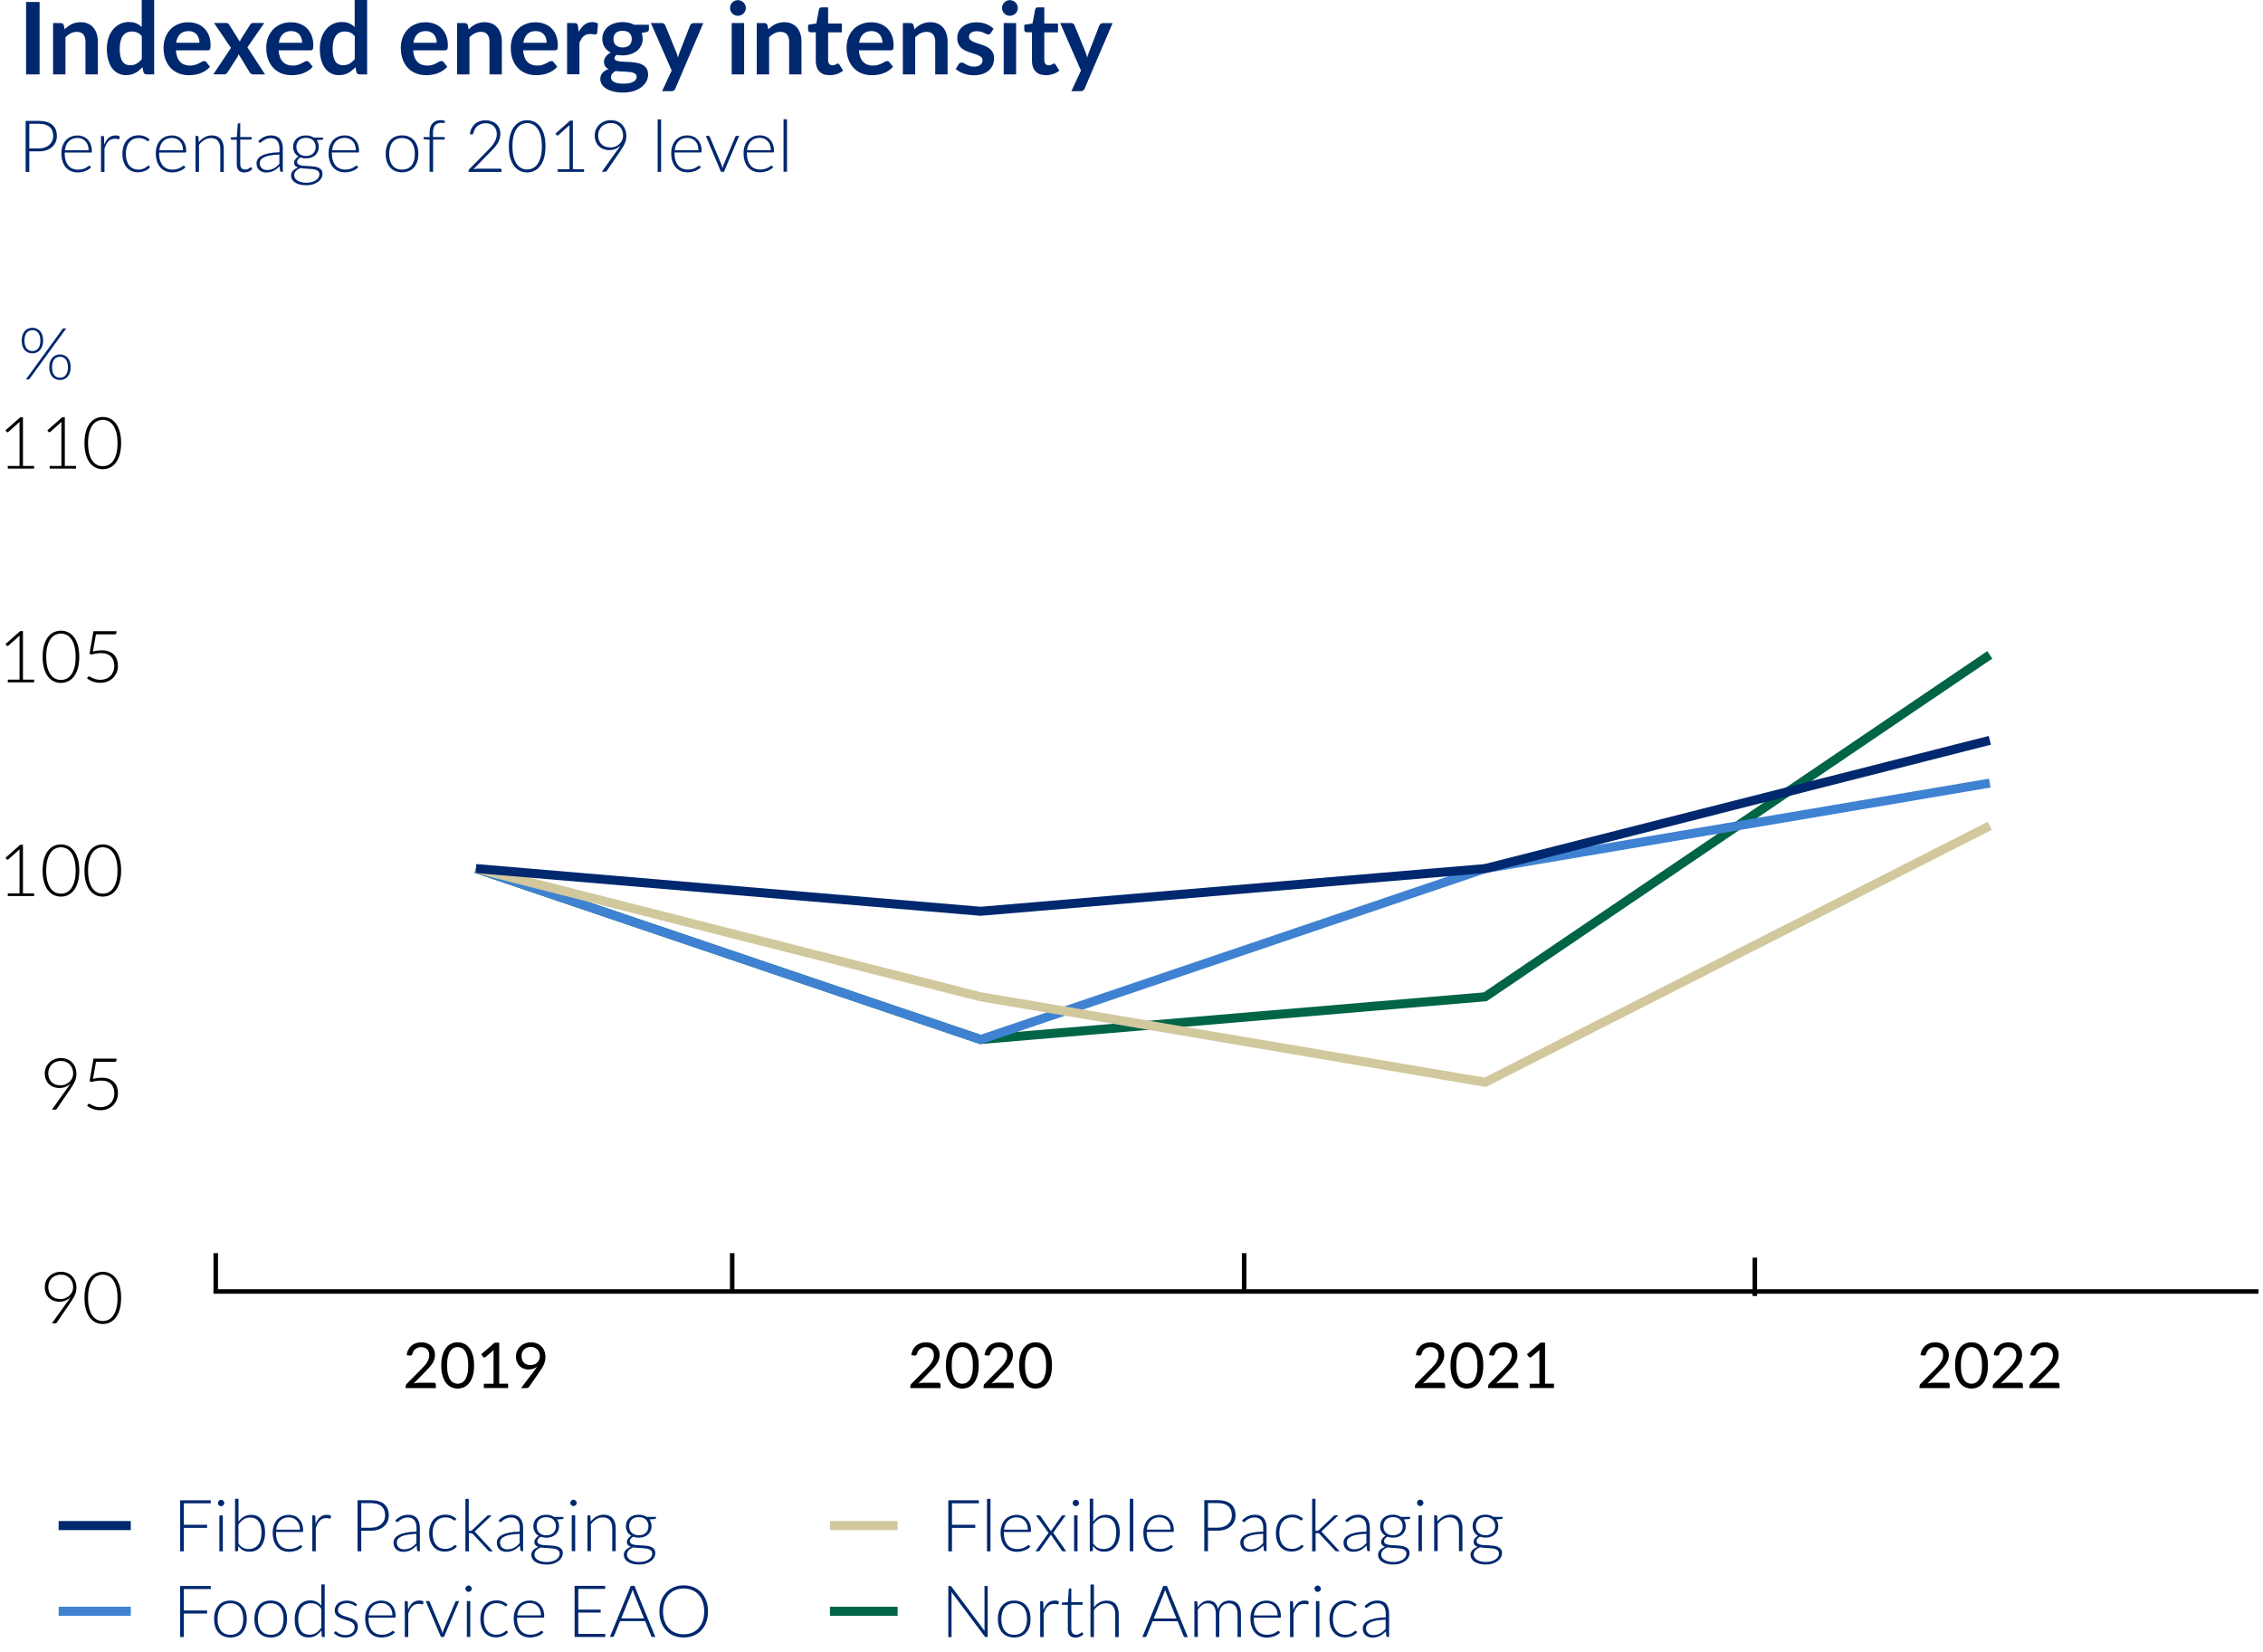 <?xml version="1.0" encoding="UTF-8"?>
<svg id="Layer_2" data-name="Layer 2" xmlns="http://www.w3.org/2000/svg" xmlns:xlink="http://www.w3.org/1999/xlink" viewBox="0 0 501.71 366.34">
  <defs>
    <style>
      .cls-1, .cls-2, .cls-3, .cls-4, .cls-5, .cls-6 {
        fill: none;
      }

      .cls-7 {
        clip-path: url(#clippath);
      }

      .cls-8 {
        fill: #00286e;
      }

      .cls-2 {
        stroke: #00286e;
      }

      .cls-2, .cls-3, .cls-4, .cls-5 {
        stroke-width: 2px;
      }

      .cls-3 {
        stroke: #006446;
      }

      .cls-4 {
        stroke: #4082d2;
      }

      .cls-5 {
        stroke: #d2c89d;
      }

      .cls-9 {
        clip-path: url(#clippath-1);
      }

      .cls-10 {
        clip-path: url(#clippath-4);
      }

      .cls-11 {
        clip-path: url(#clippath-3);
      }

      .cls-12 {
        clip-path: url(#clippath-2);
      }

      .cls-13 {
        clip-path: url(#clippath-7);
      }

      .cls-14 {
        clip-path: url(#clippath-8);
      }

      .cls-15 {
        clip-path: url(#clippath-6);
      }

      .cls-16 {
        clip-path: url(#clippath-5);
      }

      .cls-17 {
        clip-path: url(#clippath-9);
      }

      .cls-18 {
        clip-path: url(#clippath-20);
      }

      .cls-19 {
        clip-path: url(#clippath-21);
      }

      .cls-20 {
        clip-path: url(#clippath-24);
      }

      .cls-21 {
        clip-path: url(#clippath-23);
      }

      .cls-22 {
        clip-path: url(#clippath-22);
      }

      .cls-23 {
        clip-path: url(#clippath-25);
      }

      .cls-24 {
        clip-path: url(#clippath-27);
      }

      .cls-25 {
        clip-path: url(#clippath-28);
      }

      .cls-26 {
        clip-path: url(#clippath-26);
      }

      .cls-27 {
        clip-path: url(#clippath-29);
      }

      .cls-28 {
        clip-path: url(#clippath-34);
      }

      .cls-29 {
        clip-path: url(#clippath-35);
      }

      .cls-30 {
        clip-path: url(#clippath-36);
      }

      .cls-31 {
        clip-path: url(#clippath-37);
      }

      .cls-32 {
        clip-path: url(#clippath-33);
      }

      .cls-33 {
        clip-path: url(#clippath-32);
      }

      .cls-34 {
        clip-path: url(#clippath-30);
      }

      .cls-35 {
        clip-path: url(#clippath-31);
      }

      .cls-36 {
        clip-path: url(#clippath-14);
      }

      .cls-37 {
        clip-path: url(#clippath-13);
      }

      .cls-38 {
        clip-path: url(#clippath-12);
      }

      .cls-39 {
        clip-path: url(#clippath-10);
      }

      .cls-40 {
        clip-path: url(#clippath-15);
      }

      .cls-41 {
        clip-path: url(#clippath-17);
      }

      .cls-42 {
        clip-path: url(#clippath-16);
      }

      .cls-43 {
        clip-path: url(#clippath-19);
      }

      .cls-44 {
        clip-path: url(#clippath-11);
      }

      .cls-45 {
        clip-path: url(#clippath-18);
      }

      .cls-46 {
        isolation: isolate;
      }

      .cls-6 {
        stroke: #000;
      }
    </style>
    <clipPath id="clippath">
      <rect class="cls-1" x="274.33" y="276.81" width="3" height="10.5"/>
    </clipPath>
    <clipPath id="clippath-1">
      <rect class="cls-1" x="160.83" y="276.81" width="3" height="10.5"/>
    </clipPath>
    <clipPath id="clippath-2">
      <rect class="cls-1" x="46.33" y="276.81" width="3" height="10.5"/>
    </clipPath>
    <clipPath id="clippath-3">
      <rect class="cls-1" y="276.82" width="91.92" height="21"/>
    </clipPath>
    <clipPath id="clippath-4">
      <rect class="cls-1" y="229.44" width="91.92" height="21"/>
    </clipPath>
    <clipPath id="clippath-5">
      <rect class="cls-1" y="182.06" width="91.92" height="21"/>
    </clipPath>
    <clipPath id="clippath-6">
      <rect class="cls-1" y="134.68" width="91.92" height="21"/>
    </clipPath>
    <clipPath id="clippath-7">
      <rect class="cls-1" y="87.3" width="91.92" height="21"/>
    </clipPath>
    <clipPath id="clippath-8">
      <rect class="cls-1" x="87.78" y="292.72" width="35.48" height="19"/>
    </clipPath>
    <clipPath id="clippath-9">
      <rect class="cls-1" x="199.66" y="292.72" width="35.48" height="19"/>
    </clipPath>
    <clipPath id="clippath-10">
      <rect class="cls-1" x="311.53" y="292.72" width="35.48" height="19"/>
    </clipPath>
    <clipPath id="clippath-11">
      <rect class="cls-1" x="423.4" y="292.72" width="34.48" height="19"/>
    </clipPath>
    <clipPath id="clippath-12">
      <rect class="cls-1" y="80.8" width="457.88" height="285.54"/>
    </clipPath>
    <clipPath id="clippath-13">
      <rect class="cls-1" x="104" y="143.22" width="339" height="89"/>
    </clipPath>
    <clipPath id="clippath-14">
      <rect class="cls-1" x="104.32" y="143.98" width="338.02" height="87.68"/>
    </clipPath>
    <clipPath id="clippath-15">
      <rect class="cls-1" y="80.8" width="457.88" height="285.54"/>
    </clipPath>
    <clipPath id="clippath-16">
      <rect class="cls-1" x="104" y="172.22" width="339" height="60"/>
    </clipPath>
    <clipPath id="clippath-17">
      <rect class="cls-1" x="104.32" y="172.41" width="338.02" height="59.26"/>
    </clipPath>
    <clipPath id="clippath-18">
      <rect class="cls-1" y="80.8" width="457.88" height="285.54"/>
    </clipPath>
    <clipPath id="clippath-19">
      <rect class="cls-1" x="104" y="181.22" width="339" height="60"/>
    </clipPath>
    <clipPath id="clippath-20">
      <rect class="cls-1" x="104.32" y="181.88" width="338.02" height="59.26"/>
    </clipPath>
    <clipPath id="clippath-21">
      <rect class="cls-1" y="80.8" width="457.88" height="285.54"/>
    </clipPath>
    <clipPath id="clippath-22">
      <rect class="cls-1" x="104" y="162.22" width="339" height="42"/>
    </clipPath>
    <clipPath id="clippath-23">
      <rect class="cls-1" x="104.32" y="162.93" width="338.02" height="40.3"/>
    </clipPath>
    <clipPath id="clippath-24">
      <rect class="cls-1" y="80.8" width="457.88" height="285.54"/>
    </clipPath>
    <clipPath id="clippath-25">
      <rect class="cls-1" x="13" y="334.22" width="16" height="8"/>
    </clipPath>
    <clipPath id="clippath-26">
      <rect class="cls-1" x="13" y="334.22" width="16" height="8"/>
    </clipPath>
    <clipPath id="clippath-27">
      <rect class="cls-1" y="80.8" width="457.88" height="285.54"/>
    </clipPath>
    <clipPath id="clippath-28">
      <rect class="cls-1" x="184" y="334.22" width="15" height="8"/>
    </clipPath>
    <clipPath id="clippath-29">
      <rect class="cls-1" x="184" y="334.22" width="15" height="8"/>
    </clipPath>
    <clipPath id="clippath-30">
      <rect class="cls-1" y="80.8" width="457.88" height="285.54"/>
    </clipPath>
    <clipPath id="clippath-31">
      <rect class="cls-1" x="13" y="353.22" width="16" height="8"/>
    </clipPath>
    <clipPath id="clippath-32">
      <rect class="cls-1" x="13" y="353.22" width="16" height="8"/>
    </clipPath>
    <clipPath id="clippath-33">
      <rect class="cls-1" y="80.8" width="457.88" height="285.54"/>
    </clipPath>
    <clipPath id="clippath-34">
      <rect class="cls-1" x="184" y="353.22" width="15" height="8"/>
    </clipPath>
    <clipPath id="clippath-35">
      <rect class="cls-1" x="184" y="353.22" width="15" height="8"/>
    </clipPath>
    <clipPath id="clippath-36">
      <rect class="cls-1" x="46.33" y="284.82" width="455.37" height="3"/>
    </clipPath>
    <clipPath id="clippath-37">
      <rect class="cls-1" x="387.55" y="277.82" width="3" height="10.5"/>
    </clipPath>
  </defs>
  <g id="Layer_1-2" data-name="Layer 1">
    <g>
      <g class="cls-7">
        <line class="cls-6" x1="275.83" y1="277.82" x2="275.83" y2="286.32"/>
      </g>
      <g class="cls-9">
        <line class="cls-6" x1="162.33" y1="277.82" x2="162.33" y2="286.32"/>
      </g>
      <g class="cls-12">
        <line class="cls-6" x1="47.83" y1="277.82" x2="47.83" y2="286.32"/>
      </g>
      <path class="cls-8" d="m8.78,16.49h-3V.44h3v16.05Zm5.55-9.99c.23-.23.47-.44.73-.64.26-.2.53-.36.81-.5.28-.14.59-.24.92-.32.33-.08.68-.12,1.07-.12.62,0,1.17.11,1.65.32.48.21.88.51,1.2.89.32.38.57.84.73,1.37.17.53.25,1.11.25,1.75v7.25h-2.74v-7.25c0-.7-.16-1.23-.48-1.62-.32-.38-.8-.57-1.45-.57-.47,0-.92.11-1.33.32-.41.21-.81.51-1.18.88v8.24h-2.74V5.11h1.68c.36,0,.59.17.7.5l.19.9ZM34.18,0v16.49h-1.68c-.36,0-.59-.17-.69-.5l-.23-1.1c-.46.53-.99.95-1.58,1.28-.6.33-1.29.49-2.08.49-.62,0-1.19-.13-1.71-.39-.52-.26-.96-.63-1.34-1.13-.37-.49-.66-1.1-.87-1.83-.2-.73-.31-1.55-.31-2.49,0-.84.11-1.63.34-2.35.23-.73.56-1.35.99-1.89.43-.53.94-.95,1.54-1.25.6-.3,1.27-.45,2.02-.45.64,0,1.18.1,1.63.3.45.2.85.47,1.21.81V0h2.74Zm-2.74,8.01c-.31-.38-.65-.64-1.02-.8-.37-.16-.76-.23-1.18-.23s-.79.08-1.12.23-.62.39-.85.7c-.24.31-.42.71-.54,1.2-.13.48-.19,1.06-.19,1.71s.05,1.23.16,1.69c.11.46.26.84.46,1.13.2.29.44.5.73.63.29.13.61.19.97.19.57,0,1.05-.12,1.45-.36.4-.24.78-.57,1.13-1.01v-5.11Zm7.55,3.13c.04.58.15,1.09.31,1.52.16.43.38.78.64,1.05.27.28.58.48.95.62.37.14.77.21,1.22.21s.83-.05,1.15-.16c.32-.1.6-.22.84-.34.24-.13.45-.24.63-.34.18-.1.36-.16.53-.16.23,0,.4.09.51.26l.79,1c-.3.36-.64.65-1.02.89-.38.24-.77.43-1.18.58-.41.14-.83.25-1.25.31-.43.06-.84.09-1.24.09-.79,0-1.53-.13-2.21-.39-.68-.26-1.27-.65-1.78-1.17-.5-.51-.9-1.15-1.19-1.91-.29-.76-.43-1.64-.43-2.64,0-.78.13-1.51.38-2.19.25-.68.61-1.28,1.08-1.79.47-.51,1.04-.91,1.72-1.2.68-.3,1.44-.44,2.29-.44.72,0,1.38.11,1.99.34.61.23,1.13.56,1.57,1,.44.44.78.98,1.03,1.62.25.64.37,1.37.37,2.19,0,.41-.04.69-.13.84s-.26.22-.51.22h-7.05Zm5.23-1.65c0-.36-.05-.69-.15-1-.1-.31-.25-.59-.45-.83-.2-.24-.45-.42-.76-.56-.31-.14-.66-.21-1.07-.21-.79,0-1.42.23-1.87.68-.46.45-.75,1.09-.87,1.92h5.17Zm14.52,7h-2.64c-.2,0-.36-.05-.48-.16-.12-.1-.22-.22-.31-.36l-2.41-3.96c-.04.13-.08.24-.13.36-.05.11-.1.21-.16.31l-2.13,3.3c-.08.13-.18.24-.3.35-.12.11-.27.16-.44.16h-2.45l3.91-5.87-3.75-5.52h2.64c.2,0,.35.03.44.08.1.06.18.15.26.27l2.39,3.8c.08-.25.2-.5.34-.74l1.92-3c.16-.27.37-.41.63-.41h2.52l-3.74,5.39,3.9,5.99Zm3.02-5.35c.04.58.15,1.09.31,1.52.16.43.38.78.64,1.05.27.28.58.48.95.62.37.14.77.21,1.22.21s.83-.05,1.15-.16c.32-.1.6-.22.84-.34.24-.13.45-.24.63-.34.18-.1.36-.16.53-.16.23,0,.4.09.51.26l.79,1c-.3.36-.64.65-1.02.89-.38.24-.77.43-1.18.58-.41.14-.83.25-1.25.31-.43.06-.84.09-1.24.09-.79,0-1.53-.13-2.21-.39-.68-.26-1.27-.65-1.78-1.17-.5-.51-.9-1.15-1.19-1.91-.29-.76-.43-1.64-.43-2.64,0-.78.13-1.51.38-2.19.25-.68.61-1.28,1.08-1.79.47-.51,1.04-.91,1.72-1.2.68-.3,1.44-.44,2.29-.44.72,0,1.38.11,1.99.34.61.23,1.13.56,1.57,1,.44.44.78.98,1.03,1.62.25.64.37,1.37.37,2.19,0,.41-.04.69-.13.84s-.26.22-.51.22h-7.05Zm5.23-1.65c0-.36-.05-.69-.15-1-.1-.31-.25-.59-.45-.83-.2-.24-.45-.42-.76-.56-.31-.14-.66-.21-1.07-.21-.79,0-1.42.23-1.87.68-.46.45-.75,1.09-.87,1.92h5.17ZM81.39,0v16.49h-1.68c-.36,0-.59-.17-.69-.5l-.23-1.1c-.46.53-.99.95-1.58,1.28-.6.33-1.29.49-2.08.49-.62,0-1.19-.13-1.71-.39-.52-.26-.96-.63-1.34-1.13-.37-.49-.66-1.1-.87-1.83-.2-.73-.31-1.55-.31-2.49,0-.84.11-1.63.34-2.35.23-.73.56-1.35.99-1.89.43-.53.94-.95,1.54-1.25.6-.3,1.27-.45,2.02-.45.64,0,1.18.1,1.63.3.45.2.85.47,1.21.81V0h2.74Zm-2.74,8.01c-.31-.38-.65-.64-1.02-.8-.37-.16-.76-.23-1.18-.23s-.79.08-1.12.23-.62.39-.85.7c-.24.31-.42.71-.54,1.2-.13.48-.19,1.06-.19,1.71s.05,1.23.16,1.69c.11.46.26.84.46,1.13.2.29.44.5.73.63.29.13.61.19.97.19.57,0,1.05-.12,1.45-.36.4-.24.78-.57,1.13-1.01v-5.11Zm12.94,3.13c.04.58.15,1.09.31,1.52.16.43.38.78.64,1.05.27.28.58.48.95.62.37.14.77.21,1.22.21s.83-.05,1.15-.16c.32-.1.6-.22.84-.34.24-.13.45-.24.63-.34.18-.1.36-.16.53-.16.23,0,.4.09.51.26l.79,1c-.3.36-.64.65-1.02.89-.38.24-.77.43-1.18.58-.41.14-.83.25-1.25.31-.43.06-.84.09-1.24.09-.79,0-1.53-.13-2.21-.39-.68-.26-1.27-.65-1.78-1.17-.5-.51-.9-1.15-1.19-1.91-.29-.76-.43-1.64-.43-2.64,0-.78.13-1.51.38-2.19.25-.68.61-1.28,1.08-1.79.47-.51,1.04-.91,1.72-1.2.68-.3,1.44-.44,2.29-.44.72,0,1.38.11,1.99.34.61.23,1.13.56,1.57,1,.44.44.78.98,1.03,1.62.25.64.37,1.37.37,2.19,0,.41-.04.69-.13.84s-.26.22-.51.22h-7.05Zm5.23-1.65c0-.36-.05-.69-.15-1-.1-.31-.25-.59-.45-.83-.2-.24-.45-.42-.76-.56-.31-.14-.66-.21-1.07-.21-.79,0-1.42.23-1.87.68-.46.45-.75,1.09-.87,1.92h5.17Zm7.08-2.99c.23-.23.47-.44.73-.64.26-.2.53-.36.81-.5.28-.14.59-.24.92-.32.33-.08.68-.12,1.07-.12.62,0,1.17.11,1.65.32.48.21.88.51,1.2.89.32.38.57.84.73,1.37.17.53.25,1.11.25,1.75v7.25h-2.74v-7.25c0-.7-.16-1.23-.48-1.62-.32-.38-.8-.57-1.45-.57-.47,0-.92.11-1.33.32-.41.21-.81.51-1.18.88v8.24h-2.74V5.11h1.68c.36,0,.59.17.7.5l.19.9Zm12.07,4.64c.04.58.15,1.09.31,1.52.16.43.38.78.64,1.05.27.28.58.48.95.62.37.14.77.21,1.22.21s.83-.05,1.15-.16c.32-.1.6-.22.84-.34.24-.13.45-.24.63-.34.18-.1.36-.16.53-.16.23,0,.4.09.51.26l.79,1c-.3.36-.64.65-1.02.89-.38.24-.77.43-1.18.58-.41.14-.83.25-1.25.31-.43.06-.84.09-1.24.09-.79,0-1.53-.13-2.21-.39-.68-.26-1.27-.65-1.78-1.17-.5-.51-.9-1.15-1.19-1.91-.29-.76-.43-1.64-.43-2.64,0-.78.13-1.51.38-2.19.25-.68.61-1.28,1.08-1.79.47-.51,1.04-.91,1.72-1.2.68-.3,1.44-.44,2.29-.44.72,0,1.38.11,1.99.34.61.23,1.13.56,1.57,1,.44.44.78.98,1.03,1.62.25.64.37,1.37.37,2.19,0,.41-.04.69-.13.84s-.26.22-.51.22h-7.05Zm5.23-1.65c0-.36-.05-.69-.15-1-.1-.31-.25-.59-.45-.83-.2-.24-.45-.42-.76-.56-.31-.14-.66-.21-1.07-.21-.79,0-1.42.23-1.87.68-.46.45-.75,1.09-.87,1.92h5.17Zm7.1-2.41c.36-.68.78-1.22,1.27-1.6.49-.39,1.07-.58,1.73-.58.53,0,.95.11,1.27.34l-.18,2.05c-.04.13-.09.23-.16.28-.07.06-.16.08-.28.08-.11,0-.28-.02-.49-.06-.22-.04-.43-.06-.64-.06-.3,0-.57.04-.81.13-.24.09-.45.22-.64.38-.19.17-.36.37-.5.6-.14.24-.28.51-.41.81v7.02h-2.74V5.11h1.61c.28,0,.48.05.59.15.11.1.18.28.22.54l.17,1.29Zm15.56-1.59v1.02c0,.33-.2.53-.59.6l-1.02.19c.16.39.23.82.23,1.29,0,.56-.11,1.07-.34,1.53-.23.46-.54.84-.94,1.16-.4.32-.87.56-1.42.74-.54.17-1.13.26-1.76.26-.22,0-.44-.01-.64-.03-.21-.02-.41-.05-.61-.09-.36.21-.53.46-.53.72,0,.23.11.4.32.51.21.11.49.18.84.23.35.04.74.07,1.19.08s.9.04,1.37.07c.47.04.92.1,1.37.19.44.09.84.24,1.19.44.35.2.63.47.84.82.21.34.32.79.32,1.33,0,.5-.12.99-.37,1.47-.25.47-.61.9-1.08,1.27-.47.37-1.05.67-1.73.89-.68.23-1.46.34-2.34.34s-1.61-.08-2.24-.25c-.64-.17-1.17-.39-1.59-.67-.42-.28-.74-.6-.94-.96-.21-.36-.31-.74-.31-1.13,0-.53.16-.98.48-1.34s.76-.65,1.33-.86c-.3-.16-.54-.36-.72-.62-.18-.26-.27-.6-.27-1.02,0-.17.03-.35.09-.53.06-.18.16-.36.28-.54.12-.18.28-.35.46-.51.18-.16.4-.3.65-.43-.58-.31-1.03-.73-1.36-1.24-.33-.52-.49-1.12-.49-1.82,0-.56.11-1.07.34-1.53.23-.46.54-.84.94-1.17.4-.32.88-.57,1.43-.74.55-.17,1.15-.26,1.8-.26.49,0,.95.05,1.38.15.43.1.82.25,1.18.44h3.27Zm-2.73,11.51c0-.22-.07-.4-.2-.54-.13-.14-.31-.25-.54-.33-.23-.08-.5-.13-.8-.17-.31-.04-.63-.06-.98-.08-.34-.02-.7-.04-1.07-.05-.37-.01-.72-.04-1.07-.09-.3.17-.55.37-.74.6-.19.23-.28.5-.28.8,0,.2.05.39.15.56.1.17.26.32.48.45.22.13.5.22.85.29.35.07.77.11,1.28.11s.95-.04,1.32-.12c.37-.08.68-.19.92-.32.24-.14.42-.3.53-.49.11-.19.17-.39.17-.62Zm-3.1-6.48c.34,0,.64-.05.89-.14.25-.09.46-.22.63-.38.17-.16.29-.36.38-.59.08-.23.13-.48.13-.75,0-.56-.17-1.01-.51-1.34-.34-.33-.84-.49-1.52-.49s-1.18.16-1.52.49c-.34.33-.51.78-.51,1.34,0,.27.04.51.13.74.08.23.21.43.38.59.17.17.38.3.63.39.26.09.55.14.88.14Zm17.9-5.42l-6.2,14.52c-.08.19-.19.34-.32.44-.13.1-.33.15-.59.15h-2.04l2.13-4.57-4.61-10.53h2.41c.21,0,.38.05.51.16.12.1.21.22.27.36l2.42,5.91c.08.2.15.4.21.6.06.2.11.4.16.61.07-.21.13-.41.2-.62.07-.2.14-.41.22-.6l2.29-5.89c.06-.15.16-.27.29-.37.14-.1.29-.14.46-.14h2.2Zm9.42-3.32c0,.24-.05.46-.14.67-.1.21-.22.39-.38.54-.16.16-.35.28-.56.37-.21.09-.44.14-.69.14s-.46-.05-.67-.14c-.21-.09-.39-.22-.55-.37s-.28-.34-.37-.54c-.09-.21-.14-.43-.14-.67s.05-.47.14-.69c.09-.21.22-.4.37-.55s.34-.28.55-.37c.21-.09.43-.14.67-.14s.47.05.69.14c.21.09.4.22.56.37.16.16.29.34.38.55.1.21.14.44.14.69Zm-.38,3.32v11.39h-2.75V5.11h2.75Zm5.36,1.4c.23-.23.47-.44.73-.64.26-.2.53-.36.81-.5.28-.14.59-.24.92-.32.33-.08.68-.12,1.07-.12.62,0,1.17.11,1.65.32.48.21.88.51,1.2.89.32.38.57.84.73,1.37.17.53.25,1.11.25,1.75v7.25h-2.74v-7.25c0-.7-.16-1.23-.48-1.62-.32-.38-.8-.57-1.45-.57-.47,0-.92.11-1.33.32-.41.21-.81.51-1.18.88v8.24h-2.74V5.11h1.68c.36,0,.59.17.7.5l.19.9Zm13.6,10.17c-.99,0-1.75-.28-2.28-.84-.53-.56-.79-1.33-.79-2.31v-6.36h-1.17c-.15,0-.27-.05-.38-.14-.1-.1-.16-.24-.16-.43v-1.09l1.83-.3.58-3.11c.04-.15.11-.26.21-.34.1-.08.24-.12.4-.12h1.42v3.59h3.04v1.95h-3.04v6.17c0,.36.09.63.26.83.17.2.41.3.72.3.17,0,.31-.02.43-.06.11-.04.21-.08.3-.13.08-.04.16-.09.23-.13.07-.04.13-.06.2-.06.08,0,.15.02.2.06.05.04.11.1.17.18l.82,1.33c-.4.33-.86.58-1.38.75-.52.17-1.05.26-1.61.26Zm6.48-5.53c.04.58.15,1.09.31,1.52.16.43.38.78.64,1.05.27.28.58.48.95.62.37.14.77.21,1.22.21s.83-.05,1.15-.16c.32-.1.6-.22.84-.34.24-.13.45-.24.63-.34.18-.1.36-.16.53-.16.23,0,.4.09.51.26l.79,1c-.3.36-.64.65-1.02.89-.38.24-.77.43-1.18.58-.41.14-.83.25-1.25.31-.43.06-.84.09-1.24.09-.79,0-1.53-.13-2.21-.39-.68-.26-1.27-.65-1.78-1.17-.5-.51-.9-1.15-1.19-1.91-.29-.76-.43-1.64-.43-2.64,0-.78.13-1.51.38-2.19.25-.68.61-1.28,1.08-1.79.47-.51,1.04-.91,1.72-1.2.68-.3,1.44-.44,2.29-.44.72,0,1.38.11,1.99.34.61.23,1.13.56,1.57,1,.44.44.78.98,1.03,1.62.25.64.37,1.37.37,2.19,0,.41-.04.69-.13.84-.09.14-.26.22-.51.22h-7.05Zm5.23-1.65c0-.36-.05-.69-.15-1-.1-.31-.25-.59-.45-.83-.2-.24-.45-.42-.76-.56-.31-.14-.66-.21-1.07-.21-.79,0-1.42.23-1.87.68-.46.45-.75,1.09-.87,1.92h5.17Zm7.08-2.99c.23-.23.47-.44.73-.64.26-.2.53-.36.81-.5.28-.14.59-.24.92-.32.33-.08.68-.12,1.07-.12.62,0,1.17.11,1.65.32.48.21.88.51,1.2.89.32.38.57.84.73,1.37.17.53.25,1.11.25,1.75v7.25h-2.74v-7.25c0-.7-.16-1.23-.48-1.62-.32-.38-.8-.57-1.45-.57-.47,0-.92.11-1.33.32-.41.21-.81.51-1.18.88v8.24h-2.74V5.11h1.68c.36,0,.59.17.7.5l.19.9Zm16.91.82c-.07.12-.15.2-.23.25-.08.05-.19.07-.31.07-.13,0-.28-.04-.43-.11-.15-.07-.33-.16-.53-.25-.2-.09-.43-.18-.68-.25-.26-.07-.56-.11-.9-.11-.54,0-.96.11-1.27.34-.31.23-.46.53-.46.9,0,.24.08.45.24.62.16.17.37.31.63.44.26.13.56.24.89.34.33.1.67.21,1.02.33.34.12.68.25,1.02.41.33.15.63.34.89.58.26.23.47.51.63.84.16.33.24.72.24,1.18,0,.55-.1,1.05-.29,1.52-.2.46-.49.86-.87,1.2-.38.34-.86.6-1.43.79-.57.19-1.22.28-1.96.28-.39,0-.78-.04-1.15-.11-.37-.07-.73-.17-1.08-.29-.34-.13-.66-.27-.95-.44-.29-.17-.55-.36-.77-.55l.63-1.04c.08-.13.18-.22.29-.29.11-.07.25-.1.42-.1s.33.05.48.14c.15.1.33.2.53.31.2.11.43.21.7.31.27.1.61.14,1.03.14.33,0,.6-.04.84-.12.23-.08.43-.18.58-.31.15-.13.26-.27.33-.44.07-.17.11-.34.11-.52,0-.27-.08-.48-.24-.65-.16-.17-.37-.32-.63-.44-.26-.13-.56-.24-.9-.34-.34-.1-.68-.21-1.03-.33-.35-.12-.7-.26-1.03-.42-.34-.16-.64-.36-.9-.6-.26-.24-.47-.54-.63-.9-.16-.36-.24-.78-.24-1.29,0-.47.09-.91.28-1.33.18-.42.46-.79.82-1.1.36-.31.81-.57,1.34-.75.54-.19,1.16-.28,1.86-.28.78,0,1.5.13,2.14.39.64.26,1.18.6,1.61,1.02l-.62.99Zm6.02-5.54c0,.24-.05.46-.14.67-.1.21-.22.39-.38.54-.16.16-.35.28-.56.37-.21.09-.44.14-.69.14s-.46-.05-.67-.14c-.21-.09-.39-.22-.55-.37s-.28-.34-.37-.54c-.09-.21-.14-.43-.14-.67s.05-.47.14-.69c.09-.21.22-.4.37-.55s.34-.28.55-.37c.21-.09.43-.14.67-.14s.47.05.69.14c.21.09.4.22.56.37.16.16.29.34.38.55.1.21.14.44.14.69Zm-.38,3.32v11.39h-2.75V5.11h2.75Zm6.59,11.57c-.99,0-1.75-.28-2.28-.84-.53-.56-.79-1.33-.79-2.31v-6.36h-1.17c-.15,0-.27-.05-.38-.14-.1-.1-.16-.24-.16-.43v-1.09l1.83-.3.58-3.11c.04-.15.11-.26.21-.34.1-.08.24-.12.4-.12h1.42v3.59h3.04v1.95h-3.04v6.17c0,.36.09.63.26.83.17.2.41.3.72.3.17,0,.31-.02.43-.06.11-.04.21-.08.3-.13.08-.04.16-.09.23-.13.07-.04.13-.06.2-.06.08,0,.15.02.2.06.05.04.11.1.17.18l.82,1.33c-.4.33-.86.58-1.38.75-.52.17-1.05.26-1.61.26Zm14.81-11.57l-6.2,14.52c-.08.19-.19.34-.32.44-.13.1-.33.15-.59.15h-2.04l2.13-4.57-4.61-10.53h2.41c.21,0,.38.05.51.16.12.1.21.22.27.36l2.42,5.91c.08.2.15.4.21.6.06.2.11.4.16.61.07-.21.13-.41.2-.62.07-.2.14-.41.22-.6l2.29-5.89c.06-.15.16-.27.29-.37.14-.1.29-.14.46-.14h2.2Z"/>
      <path class="cls-8" d="m8.6,26.8c1.33,0,2.33.29,3,.87.67.58,1.01,1.41,1.01,2.49,0,.5-.09.95-.28,1.37-.19.42-.45.77-.8,1.08-.35.3-.77.54-1.26.7-.5.17-1.05.25-1.67.25h-2.1v4.56h-.82v-11.32h2.93Zm0,6.1c.5,0,.94-.07,1.34-.21.39-.14.73-.33,1-.58.27-.25.49-.53.63-.87.15-.33.22-.7.22-1.09,0-.87-.27-1.54-.8-2.01-.53-.47-1.33-.7-2.39-.7h-2.1v5.46h2.1Zm5.74.92v.15c0,.6.07,1.12.21,1.58.14.45.34.83.59,1.14.26.31.57.54.93.69.36.15.77.23,1.22.23.4,0,.75-.04,1.04-.13.29-.09.54-.19.74-.3.2-.11.36-.21.48-.3.12-.09.2-.13.26-.13.07,0,.12.03.16.08l.21.26c-.13.16-.3.31-.51.45-.21.14-.45.26-.7.36-.26.1-.54.18-.83.24-.3.06-.59.09-.89.09-.54,0-1.04-.09-1.49-.28-.45-.19-.83-.47-1.15-.83-.32-.36-.57-.81-.74-1.33-.17-.53-.26-1.13-.26-1.8,0-.57.08-1.1.24-1.58.16-.48.4-.9.7-1.25.31-.35.68-.62,1.13-.82.45-.2.95-.3,1.52-.3.45,0,.86.08,1.25.23.38.15.72.38,1,.68.28.3.51.66.67,1.09.16.43.24.93.24,1.49,0,.12-.02.2-.05.24-.03.04-.09.06-.16.06h-5.79Zm5.31-.49c0-.43-.06-.81-.18-1.15-.12-.34-.29-.63-.51-.86-.22-.23-.48-.41-.78-.54-.3-.13-.63-.19-1-.19-.41,0-.78.06-1.1.19-.33.13-.61.31-.84.55-.24.24-.43.53-.57.86s-.24.71-.29,1.13h5.27Zm3.48-1.26c.12-.33.26-.61.42-.87.16-.25.34-.47.54-.64.21-.18.43-.31.69-.4.25-.09.53-.14.84-.14.17,0,.33.01.49.04.16.03.3.08.42.16l-.06.53c-.03.09-.08.13-.15.13-.06,0-.16-.02-.29-.06-.13-.04-.3-.06-.52-.06-.31,0-.58.05-.82.14-.24.09-.45.23-.64.42-.19.19-.35.42-.5.69-.14.27-.27.59-.39.95v5.15h-.77v-7.96h.41c.09,0,.15.02.19.06.04.04.06.1.07.19l.06,1.67Zm9.83-.86s-.05.05-.08.07c-.02.02-.06.03-.1.03-.05,0-.13-.04-.22-.11-.09-.07-.21-.15-.37-.24-.15-.09-.35-.16-.58-.24-.23-.07-.51-.11-.84-.11-.46,0-.87.08-1.22.24-.35.16-.65.4-.9.7-.25.3-.43.67-.56,1.1-.13.43-.19.92-.19,1.46s.07,1.06.2,1.49c.13.43.32.8.56,1.09s.53.52.87.68c.34.15.72.23,1.14.23.38,0,.71-.05.96-.14.26-.09.47-.19.64-.3.17-.11.3-.21.4-.3.1-.09.18-.14.24-.14s.12.03.16.08l.2.26c-.12.16-.28.31-.46.45-.19.14-.4.26-.63.36-.23.1-.49.18-.76.24-.27.06-.56.08-.86.08-.51,0-.97-.09-1.39-.28-.42-.18-.78-.45-1.08-.8-.3-.35-.54-.78-.7-1.28-.17-.51-.25-1.08-.25-1.73,0-.61.08-1.16.24-1.66.16-.5.39-.93.7-1.3.31-.36.69-.64,1.13-.84.45-.2.96-.3,1.53-.3.52,0,.98.08,1.38.25.4.17.75.39,1.05.67l-.2.27Zm2.31,2.6v.15c0,.6.07,1.12.21,1.58.14.45.34.83.59,1.14.26.31.57.54.93.69.36.15.77.23,1.22.23.4,0,.75-.04,1.04-.13.29-.09.54-.19.74-.3.2-.11.36-.21.48-.3.12-.09.2-.13.26-.13.07,0,.12.03.16.08l.21.26c-.13.16-.3.31-.51.45-.21.14-.45.26-.7.36-.26.1-.54.18-.83.24-.3.06-.59.09-.89.09-.54,0-1.04-.09-1.49-.28-.45-.19-.83-.47-1.15-.83-.32-.36-.57-.81-.74-1.33-.17-.53-.26-1.13-.26-1.8,0-.57.08-1.1.24-1.58.16-.48.4-.9.7-1.25.31-.35.68-.62,1.13-.82.45-.2.95-.3,1.52-.3.45,0,.86.08,1.25.23.38.15.72.38,1,.68.28.3.51.66.67,1.09.16.43.24.93.24,1.49,0,.12-.02.2-.05.24-.03.04-.09.06-.16.06h-5.79Zm5.31-.49c0-.43-.06-.81-.18-1.15-.12-.34-.29-.63-.51-.86-.22-.23-.48-.41-.78-.54-.3-.13-.63-.19-1-.19-.41,0-.78.06-1.1.19-.33.13-.61.31-.84.55-.24.24-.43.53-.57.86-.14.34-.24.71-.29,1.13h5.27Zm3.48-1.78c.37-.46.79-.83,1.28-1.1.48-.28,1.02-.42,1.61-.42.44,0,.82.07,1.16.21.33.14.61.34.83.6.22.26.38.58.5.94s.17.78.17,1.25v5.09h-.77v-5.09c0-.75-.17-1.33-.51-1.76-.34-.42-.86-.64-1.56-.64-.52,0-1,.13-1.45.4-.45.26-.85.63-1.2,1.1v5.98h-.77v-7.96h.42c.13,0,.21.07.23.2l.07,1.19Zm10.14,6.7c-.54,0-.96-.15-1.26-.45-.3-.3-.45-.76-.45-1.38v-5.44h-1.14c-.06,0-.11-.02-.14-.05-.04-.03-.06-.08-.06-.14v-.3l1.36-.1.19-2.85s.03-.09.06-.13c.03-.04.08-.06.14-.06h.36v3.04h2.51v.57h-2.51v5.4c0,.22.03.41.08.56.06.16.13.29.23.39.1.1.21.18.35.22.13.05.28.07.43.07.19,0,.36-.03.5-.08.14-.06.26-.12.36-.18.1-.07.18-.13.25-.18.06-.06.11-.08.15-.08.04,0,.09.03.13.08l.21.34c-.2.22-.46.4-.77.54s-.64.2-.97.2Zm3.07-6.96c.42-.42.85-.73,1.31-.94.46-.21.98-.32,1.56-.32.43,0,.8.07,1.12.2.32.14.59.33.8.58.21.25.37.56.48.92.11.36.16.76.16,1.2v5.18h-.3c-.16,0-.26-.07-.3-.22l-.11-1.02c-.22.21-.44.41-.65.58-.22.17-.44.31-.68.43-.23.12-.49.21-.76.27-.27.06-.57.1-.9.1-.27,0-.54-.04-.79-.12-.26-.08-.48-.2-.68-.37-.2-.17-.36-.38-.48-.64-.12-.26-.18-.57-.18-.93,0-.34.1-.65.29-.94.19-.29.49-.54.9-.75.41-.21.94-.38,1.58-.51.64-.13,1.41-.2,2.32-.22v-.83c0-.74-.16-1.3-.48-1.7-.32-.4-.79-.6-1.41-.6-.38,0-.71.05-.98.16-.27.11-.5.22-.68.35-.19.13-.34.25-.46.35-.12.11-.22.16-.3.16-.06,0-.11-.01-.14-.04-.04-.03-.07-.06-.1-.1l-.14-.23Zm4.68,2.98c-.76.03-1.41.09-1.96.18-.55.09-1,.22-1.35.38-.35.16-.62.35-.79.57-.17.22-.26.47-.26.76,0,.27.04.5.13.69.09.19.21.35.35.48.15.13.32.22.51.28.19.06.39.09.6.09.31,0,.59-.03.85-.1.26-.07.5-.16.72-.28.22-.12.43-.26.62-.43.19-.17.38-.34.57-.54v-2.08Zm9.7-3.76v.26c0,.12-.07.19-.22.22l-1.22.09c.15.2.26.43.34.68.08.25.12.52.12.82,0,.38-.07.73-.2,1.04s-.33.58-.58.8c-.25.22-.55.39-.9.52-.35.12-.73.18-1.16.18-.45,0-.87-.07-1.24-.21-.22.13-.4.28-.53.45-.13.17-.2.35-.2.52,0,.23.08.41.24.53.16.12.38.21.64.27.26.06.57.09.9.11.34.02.68.03,1.04.05.35.02.7.05,1.04.1.34.05.64.13.9.25s.48.29.64.5c.16.22.24.5.24.86,0,.33-.08.65-.25.95-.17.3-.4.57-.72.81-.31.23-.69.42-1.13.56-.44.14-.94.21-1.49.21s-1.05-.06-1.47-.17c-.42-.11-.77-.27-1.06-.46-.29-.19-.5-.42-.64-.68s-.22-.53-.22-.82c0-.42.14-.78.42-1.08.28-.3.66-.54,1.14-.71-.27-.09-.48-.22-.64-.4-.16-.17-.24-.41-.24-.71,0-.11.02-.23.06-.35.04-.12.11-.24.19-.36.09-.12.19-.23.31-.34.12-.11.26-.2.42-.29-.38-.22-.67-.51-.88-.87-.21-.36-.32-.79-.32-1.27,0-.38.07-.73.2-1.04.14-.31.33-.58.58-.8.25-.22.55-.4.9-.52.35-.12.74-.18,1.16-.18.35,0,.68.04.97.13.3.09.56.21.8.36h2.04Zm-.83,8.14c0-.25-.07-.45-.2-.6-.13-.15-.31-.27-.52-.36-.22-.09-.47-.15-.76-.18-.29-.03-.58-.06-.9-.08-.31-.02-.63-.03-.94-.05-.31-.02-.61-.05-.89-.1-.2.08-.39.17-.56.28-.17.1-.32.22-.44.36-.12.13-.22.28-.29.44-.07.16-.1.33-.1.51,0,.23.06.45.18.65.12.2.3.37.53.52.23.15.52.26.85.35.34.09.72.13,1.16.13.41,0,.78-.05,1.13-.14.35-.09.65-.22.91-.38.26-.17.46-.36.61-.59.15-.23.22-.48.22-.75Zm-2.98-4.06c.34,0,.65-.05.91-.15.27-.1.49-.24.67-.41.18-.18.32-.39.42-.63.1-.25.14-.52.14-.82s-.05-.57-.15-.82c-.1-.25-.24-.46-.42-.64-.18-.18-.41-.31-.67-.41-.26-.1-.56-.14-.9-.14s-.64.05-.9.14c-.26.1-.49.23-.67.41-.18.18-.32.39-.42.64-.1.25-.14.52-.14.82s.05.57.14.82c.1.25.24.46.42.63.18.18.41.31.67.41.26.1.56.15.9.15Zm5.74-.78v.15c0,.6.07,1.12.21,1.58.14.45.34.83.59,1.14.26.31.57.54.93.69.36.15.77.23,1.22.23.4,0,.75-.04,1.04-.13.29-.09.54-.19.74-.3.2-.11.36-.21.48-.3.12-.09.2-.13.26-.13.07,0,.12.03.16.08l.21.26c-.13.16-.3.31-.51.45-.21.14-.45.26-.7.36-.26.1-.54.18-.83.24-.3.06-.59.09-.89.09-.54,0-1.04-.09-1.49-.28s-.83-.47-1.15-.83c-.32-.36-.57-.81-.74-1.33-.17-.53-.26-1.13-.26-1.8,0-.57.08-1.1.24-1.58.16-.48.4-.9.7-1.25.31-.35.68-.62,1.13-.82.45-.2.95-.3,1.52-.3.45,0,.86.08,1.25.23.38.15.72.38,1,.68.28.3.51.66.67,1.09.16.43.24.93.24,1.49,0,.12-.02.2-.05.24-.03.04-.09.06-.16.06h-5.79Zm5.31-.49c0-.43-.06-.81-.18-1.15-.12-.34-.29-.63-.51-.86-.22-.23-.48-.41-.78-.54-.3-.13-.63-.19-1-.19-.41,0-.78.06-1.1.19-.33.13-.61.31-.84.55-.24.24-.43.53-.57.86-.14.34-.24.71-.29,1.13h5.27Zm10.24-3.3c.57,0,1.08.1,1.53.29.45.19.83.47,1.14.83.31.36.55.79.71,1.29.16.5.24,1.07.24,1.69s-.08,1.19-.24,1.69c-.16.5-.4.93-.71,1.29-.31.36-.69.63-1.14.82-.45.19-.96.29-1.53.29s-1.08-.1-1.53-.29c-.45-.19-.83-.47-1.14-.82-.31-.36-.55-.79-.71-1.29-.16-.5-.24-1.06-.24-1.69s.08-1.19.24-1.69c.16-.5.4-.93.71-1.29.31-.36.69-.63,1.14-.83.45-.19.96-.29,1.53-.29Zm0,7.59c.47,0,.89-.08,1.24-.24.35-.16.65-.4.89-.7.24-.3.41-.67.53-1.1.12-.43.18-.91.18-1.44s-.06-1.01-.18-1.44c-.12-.43-.29-.8-.53-1.11-.24-.31-.53-.54-.89-.71-.35-.17-.77-.25-1.24-.25s-.89.08-1.24.25c-.35.17-.65.4-.89.71-.24.31-.42.68-.54,1.11-.12.43-.18.91-.18,1.44s.06,1.01.18,1.44c.12.43.3.8.54,1.1.24.3.53.54.89.7.35.16.77.24,1.24.24Zm6.11.5v-7.13l-1.12-.07c-.15-.02-.22-.08-.22-.2v-.31h1.34v-1.01c0-.45.06-.85.18-1.2.12-.34.28-.63.5-.86.21-.23.47-.4.77-.52.3-.11.63-.17.99-.17.17,0,.33.01.5.04.17.03.32.07.45.12l-.02.37s-.03.08-.07.09c-.03.01-.08.02-.15.02-.06,0-.15-.01-.25-.02-.1-.01-.22-.02-.35-.02-.26,0-.5.04-.72.12-.22.08-.41.2-.57.37-.16.17-.28.39-.37.67-.09.27-.13.61-.13,1.01v.98h2.58v.57h-2.56v7.14h-.77Zm15.67-.72c.09,0,.15.03.2.08.05.05.07.12.07.2v.45h-7.3v-.27c0-.06.01-.12.04-.18.03-.06.07-.11.12-.16l3.86-3.91c.32-.33.62-.64.89-.94s.51-.61.71-.92c.2-.31.36-.63.47-.95.11-.33.17-.67.17-1.04,0-.42-.07-.78-.21-1.08-.14-.31-.32-.56-.55-.76-.23-.2-.5-.34-.8-.44s-.62-.14-.94-.14c-.36,0-.69.05-.99.16-.3.11-.57.26-.8.46-.23.19-.42.43-.58.7-.15.27-.26.56-.32.88-.04.12-.09.19-.15.23-.06.04-.15.05-.25.04l-.39-.06c.07-.49.2-.92.4-1.3.2-.38.45-.7.75-.96.3-.26.66-.46,1.06-.6.4-.14.83-.2,1.3-.2.43,0,.84.06,1.24.19.39.13.74.31,1.04.57.3.25.54.57.72.95.18.38.26.83.26,1.34,0,.43-.07.82-.2,1.19-.13.37-.31.72-.53,1.05s-.48.66-.78.98c-.3.32-.61.64-.93.97l-3.54,3.62c.17-.04.35-.07.53-.1.18-.02.37-.03.56-.03h4.89Zm10.02-4.94c0,.99-.11,1.85-.32,2.58-.21.73-.5,1.33-.87,1.8-.37.47-.8.83-1.29,1.06-.49.23-1.02.35-1.58.35s-1.09-.12-1.58-.35c-.49-.23-.92-.59-1.29-1.06-.37-.47-.66-1.07-.87-1.8-.21-.73-.32-1.58-.32-2.58s.11-1.85.32-2.58c.21-.73.5-1.33.87-1.8.37-.47.8-.83,1.29-1.06.49-.23,1.02-.35,1.58-.35s1.09.12,1.58.35c.49.23.92.59,1.29,1.06.37.47.66,1.07.87,1.8.21.73.32,1.58.32,2.58Zm-.8,0c0-.92-.09-1.7-.26-2.35-.18-.65-.41-1.18-.71-1.6-.3-.41-.64-.72-1.04-.91-.4-.19-.81-.29-1.25-.29s-.85.1-1.25.29c-.39.19-.74.49-1.04.91-.3.41-.54.95-.71,1.6-.18.65-.26,1.43-.26,2.35s.09,1.71.26,2.36c.18.65.41,1.18.71,1.59.3.41.65.71,1.04.9.39.19.81.28,1.25.28s.85-.09,1.25-.28c.4-.19.74-.49,1.04-.9.3-.41.53-.94.71-1.59.18-.65.26-1.43.26-2.36Zm9.36,5.07v.59h-5.84v-.59h2.6v-9.18c0-.18,0-.37.02-.58l-2.5,2.22c-.07.06-.15.09-.22.07-.07-.02-.13-.05-.18-.1l-.23-.32,3.27-2.89h.6v10.78h2.47Zm7.29-4.08c.16-.23.31-.44.45-.64.14-.2.26-.4.38-.59-.31.35-.69.61-1.13.8-.44.19-.91.28-1.42.28-.46,0-.89-.08-1.28-.23s-.73-.37-1.02-.65c-.29-.28-.51-.62-.67-1.02-.16-.4-.24-.84-.24-1.33s.09-.93.27-1.35c.18-.41.43-.77.75-1.08.32-.3.7-.54,1.14-.72.44-.17.92-.26,1.44-.26s.96.09,1.38.26c.42.17.78.41,1.08.72.3.31.54.69.7,1.12.17.43.25.92.25,1.45,0,.29-.03.57-.09.84-.06.27-.15.53-.27.8-.12.27-.27.54-.44.82-.17.28-.37.58-.58.9l-2.97,4.35c-.08.12-.21.18-.39.18h-.7l3.35-4.67Zm-1.51-.74c.45,0,.86-.08,1.22-.23.36-.15.66-.36.9-.61.24-.25.43-.53.56-.84.13-.31.19-.63.19-.95,0-.41-.07-.79-.2-1.13-.13-.34-.32-.63-.56-.88-.24-.24-.52-.43-.85-.57s-.69-.2-1.08-.2c-.42,0-.81.07-1.15.2-.35.13-.64.32-.89.56-.25.24-.44.53-.58.86-.14.33-.21.7-.21,1.1s.06.79.19,1.12c.13.33.3.62.54.85.23.23.51.41.84.53.33.12.69.18,1.09.18Zm11.3-6.23v11.64h-.77v-11.64h.77Zm2.97,7.34v.15c0,.6.07,1.12.21,1.58.14.45.34.83.59,1.14.26.31.57.54.93.69.36.15.77.23,1.22.23.4,0,.75-.04,1.04-.13.29-.09.54-.19.74-.3.2-.11.36-.21.48-.3.12-.09.2-.13.26-.13.07,0,.12.03.16.08l.21.26c-.13.16-.3.31-.51.45-.21.14-.45.26-.7.36-.26.1-.54.18-.83.24-.3.06-.59.09-.89.09-.54,0-1.04-.09-1.49-.28-.45-.19-.83-.47-1.15-.83-.32-.36-.57-.81-.74-1.33-.17-.53-.26-1.13-.26-1.8,0-.57.08-1.1.24-1.58.16-.48.4-.9.7-1.25.31-.35.68-.62,1.13-.82.45-.2.95-.3,1.52-.3.45,0,.86.08,1.25.23.38.15.72.38,1,.68.28.3.51.66.67,1.09.16.43.24.93.24,1.49,0,.12-.02.2-.05.24-.03.04-.09.06-.16.06h-5.79Zm5.31-.49c0-.43-.06-.81-.18-1.15-.12-.34-.29-.63-.51-.86-.22-.23-.48-.41-.78-.54-.3-.13-.63-.19-1-.19-.41,0-.78.06-1.1.19-.33.13-.61.31-.84.55-.24.24-.43.53-.57.86s-.24.71-.29,1.13h5.27Zm9.02-3.18l-3.36,7.96h-.67l-3.36-7.96h.6c.07,0,.14.02.18.06.05.04.08.08.1.13l2.63,6.28c.08.23.14.47.19.7.05-.23.11-.46.2-.7l2.64-6.28c.03-.06.06-.11.11-.14.05-.03.1-.05.16-.05h.58Zm1.71,3.66v.15c0,.6.07,1.12.21,1.58.14.45.34.83.59,1.14.26.31.57.54.93.69.36.15.77.23,1.22.23.4,0,.75-.04,1.04-.13.29-.09.54-.19.74-.3.2-.11.36-.21.48-.3.12-.09.2-.13.26-.13.07,0,.12.03.16.08l.21.26c-.13.16-.3.31-.51.45-.21.14-.45.26-.7.36-.26.1-.54.18-.83.24-.3.06-.59.09-.89.09-.54,0-1.04-.09-1.49-.28-.45-.19-.83-.47-1.15-.83-.32-.36-.57-.81-.74-1.33-.17-.53-.26-1.13-.26-1.8,0-.57.08-1.1.24-1.58.16-.48.4-.9.7-1.25.31-.35.68-.62,1.13-.82.45-.2.95-.3,1.52-.3.45,0,.86.08,1.25.23.38.15.72.38,1,.68.28.3.51.66.67,1.09.16.43.24.93.24,1.49,0,.12-.02.2-.05.24-.03.04-.09.06-.16.06h-5.79Zm5.31-.49c0-.43-.06-.81-.18-1.15-.12-.34-.29-.63-.51-.86-.22-.23-.48-.41-.78-.54-.3-.13-.63-.19-1-.19-.41,0-.78.06-1.1.19-.33.13-.61.31-.84.55-.24.24-.43.53-.57.86s-.24.71-.29,1.13h5.27Zm3.59-6.86v11.64h-.77v-11.64h.77Z"/>
      <path class="cls-8" d="m9.56,75.52c0,.46-.06.87-.19,1.23-.13.35-.3.65-.52.88-.22.23-.47.41-.76.53s-.59.18-.91.18-.64-.06-.93-.18c-.29-.12-.54-.3-.76-.53-.21-.23-.38-.53-.5-.88-.12-.35-.18-.76-.18-1.23s.06-.88.18-1.24c.12-.36.29-.65.5-.89.21-.24.47-.42.76-.54.29-.12.6-.18.93-.18s.64.06.93.18.54.3.76.54c.22.24.39.53.51.89.13.36.19.77.19,1.24Zm-.61,0c0-.41-.05-.76-.14-1.06-.09-.29-.22-.53-.38-.72-.16-.19-.35-.33-.57-.42-.22-.09-.44-.13-.68-.13s-.47.04-.68.13c-.21.09-.4.23-.56.42-.16.19-.29.43-.38.72-.09.29-.14.65-.14,1.06s.05.76.14,1.05c.09.29.22.53.38.72.16.19.35.32.56.41.21.09.44.13.68.13s.47-.04.68-.13.41-.23.57-.41c.16-.19.29-.43.38-.72.09-.29.14-.64.14-1.05Zm4.9-2.58s.07-.08.12-.1c.05-.03.11-.04.18-.04h.54l-8.13,11.18c-.07.1-.16.14-.28.14h-.54l8.12-11.18Zm1.82,8.49c0,.46-.06.87-.19,1.23-.13.35-.3.65-.52.88-.22.23-.47.41-.76.53s-.59.18-.91.18-.64-.06-.93-.18c-.29-.12-.54-.3-.76-.53-.21-.23-.38-.53-.5-.88-.12-.35-.18-.76-.18-1.23s.06-.88.18-1.24c.12-.36.29-.65.5-.89.21-.24.47-.42.76-.54.29-.12.6-.18.93-.18s.64.06.93.18c.29.12.54.3.76.54.22.24.39.53.51.89.12.36.18.77.18,1.24Zm-.61,0c0-.41-.05-.76-.14-1.06-.09-.3-.22-.54-.38-.73-.16-.19-.35-.33-.56-.42-.22-.09-.44-.13-.68-.13s-.47.04-.68.13c-.22.09-.4.23-.56.42-.16.19-.29.43-.38.73-.09.3-.14.65-.14,1.06s.05.76.14,1.05c.09.29.22.53.38.72.16.19.35.32.56.41.22.09.44.13.68.13s.47-.04.68-.13c.22-.09.4-.22.56-.41.16-.19.29-.43.38-.72.09-.29.14-.64.14-1.05Z"/>
      <g class="cls-11">
        <path d="m14.86,288.74c.16-.23.31-.44.45-.64.14-.2.26-.4.38-.59-.31.35-.69.61-1.13.8-.44.19-.91.28-1.42.28-.46,0-.89-.08-1.28-.23-.39-.15-.73-.37-1.02-.65-.29-.28-.51-.62-.67-1.02-.16-.4-.24-.84-.24-1.33s.09-.93.27-1.35c.18-.41.43-.77.75-1.08.32-.3.7-.54,1.14-.72.44-.17.92-.26,1.44-.26s.96.09,1.38.26c.42.17.78.41,1.08.72.3.31.54.69.7,1.12.17.43.25.92.25,1.45,0,.29-.03.57-.09.84-.06.27-.15.53-.27.8-.12.27-.27.54-.44.82-.17.28-.37.58-.58.9l-2.97,4.35c-.08.12-.21.18-.39.18h-.7l3.35-4.67Zm-1.51-.74c.45,0,.86-.08,1.22-.23.36-.15.66-.36.9-.61.24-.25.43-.53.56-.84.13-.31.19-.63.19-.95,0-.41-.07-.79-.2-1.13-.13-.34-.32-.63-.56-.88-.24-.24-.52-.43-.85-.57-.33-.14-.69-.2-1.08-.2-.42,0-.81.07-1.15.2-.35.13-.64.32-.89.56-.25.24-.44.53-.58.86-.14.33-.21.7-.21,1.1s.06.79.19,1.12c.13.33.3.62.54.85.23.23.51.41.84.53.33.12.69.18,1.09.18Zm13.5-.26c0,.99-.11,1.85-.32,2.58-.21.73-.5,1.33-.87,1.8-.37.47-.8.83-1.29,1.06-.49.23-1.02.35-1.58.35s-1.09-.12-1.58-.35c-.49-.23-.92-.59-1.29-1.06-.37-.47-.66-1.07-.87-1.8-.21-.73-.32-1.58-.32-2.58s.11-1.85.32-2.58c.21-.73.5-1.33.87-1.8.37-.47.8-.83,1.29-1.06.49-.23,1.02-.35,1.58-.35s1.09.12,1.58.35c.49.23.92.59,1.29,1.06.37.47.66,1.07.87,1.8.21.73.32,1.58.32,2.58Zm-.8,0c0-.92-.09-1.7-.26-2.35-.18-.65-.41-1.18-.71-1.6-.3-.41-.64-.72-1.04-.91-.4-.19-.81-.29-1.25-.29s-.85.1-1.25.29c-.39.19-.74.49-1.04.91-.3.41-.54.95-.71,1.6-.18.65-.26,1.43-.26,2.35s.09,1.71.26,2.36.41,1.18.71,1.59c.3.41.65.71,1.04.9.39.19.81.28,1.25.28s.85-.09,1.25-.28c.4-.19.74-.49,1.04-.9.3-.41.53-.94.71-1.59.18-.65.26-1.43.26-2.36Z"/>
      </g>
      <g class="cls-10">
        <path d="m14.86,241.36c.16-.23.31-.44.45-.64.14-.2.26-.4.38-.59-.31.35-.69.61-1.13.8-.44.19-.91.28-1.42.28-.46,0-.89-.08-1.28-.23-.39-.15-.73-.37-1.02-.65-.29-.28-.51-.62-.67-1.02-.16-.4-.24-.84-.24-1.33s.09-.93.27-1.35c.18-.41.43-.77.75-1.08.32-.3.7-.54,1.14-.72.44-.17.92-.26,1.44-.26s.96.09,1.38.26c.42.17.78.41,1.08.72.3.31.54.69.7,1.12.17.43.25.92.25,1.45,0,.29-.03.57-.09.84-.06.27-.15.53-.27.8-.12.27-.27.54-.44.82-.17.28-.37.58-.58.9l-2.97,4.35c-.08.12-.21.18-.39.18h-.7l3.35-4.67Zm-1.51-.74c.45,0,.86-.08,1.22-.23.36-.15.66-.36.9-.61.24-.25.43-.53.56-.84.13-.31.19-.63.19-.95,0-.41-.07-.79-.2-1.13-.13-.34-.32-.63-.56-.88-.24-.24-.52-.43-.85-.57-.33-.14-.69-.2-1.08-.2-.42,0-.81.07-1.15.2-.35.13-.64.32-.89.56-.25.24-.44.53-.58.86-.14.33-.21.7-.21,1.1s.06.79.19,1.12c.13.33.3.62.54.85.23.23.51.41.84.53.33.12.69.18,1.09.18Zm7.29-1.43c.36-.09.69-.16,1.01-.2.32-.04.62-.06.91-.06.59,0,1.11.08,1.56.25.45.17.82.4,1.12.7.3.3.53.66.68,1.08.15.42.23.87.23,1.36,0,.6-.1,1.13-.31,1.6-.21.47-.49.87-.84,1.2-.36.33-.77.58-1.25.76-.47.18-.98.26-1.51.26-.31,0-.61-.03-.89-.08-.29-.06-.55-.13-.8-.22-.25-.09-.48-.2-.69-.32-.21-.12-.4-.25-.56-.38l.23-.31c.05-.08.12-.12.22-.12.07,0,.17.04.3.12.13.08.3.17.5.26.21.1.45.18.73.26.28.08.61.12.98.12.44,0,.85-.07,1.22-.21.38-.14.71-.35.98-.61.28-.27.49-.6.65-.99.16-.39.24-.84.24-1.33,0-.41-.06-.78-.18-1.12-.12-.34-.3-.63-.54-.88-.24-.24-.55-.43-.92-.57-.37-.14-.81-.2-1.31-.2-.3,0-.63.02-.97.07-.34.05-.7.13-1.09.23l-.49-.15.88-5.02h5.1v.33c0,.11-.04.2-.11.27-.07.07-.19.11-.34.11h-4.1l-.67,3.78Z"/>
      </g>
      <g class="cls-16">
        <path d="m7.57,198.06v.59H1.73v-.59h2.6v-9.18c0-.18,0-.37.02-.58l-2.5,2.22c-.07.06-.15.09-.22.07-.07-.02-.13-.05-.18-.1l-.23-.32,3.27-2.89h.6v10.78h2.47Zm10-5.07c0,.99-.11,1.85-.32,2.58-.21.73-.5,1.33-.87,1.8-.37.47-.8.83-1.29,1.06-.49.23-1.02.35-1.58.35s-1.09-.12-1.58-.35c-.49-.23-.92-.59-1.29-1.06-.37-.47-.66-1.07-.87-1.8-.21-.73-.32-1.58-.32-2.58s.11-1.85.32-2.58c.21-.73.5-1.33.87-1.8.37-.47.8-.83,1.29-1.06.49-.23,1.02-.35,1.58-.35s1.09.12,1.58.35c.49.23.92.59,1.29,1.06.37.47.66,1.07.87,1.8.21.73.32,1.58.32,2.58Zm-.8,0c0-.92-.09-1.7-.26-2.35-.18-.65-.41-1.18-.71-1.6-.3-.41-.64-.72-1.04-.91-.4-.19-.81-.29-1.25-.29s-.85.1-1.25.29c-.39.19-.74.49-1.04.91-.3.41-.54.95-.71,1.6-.18.65-.26,1.43-.26,2.35s.09,1.71.26,2.36c.18.65.41,1.18.71,1.59.3.41.65.71,1.04.9.39.19.81.28,1.25.28s.85-.09,1.25-.28c.4-.19.74-.49,1.04-.9.3-.41.53-.94.71-1.59.18-.65.26-1.43.26-2.36Zm10.08,0c0,.99-.11,1.85-.32,2.58-.21.73-.5,1.33-.87,1.8-.37.47-.8.83-1.29,1.06-.49.23-1.02.35-1.58.35s-1.09-.12-1.58-.35c-.49-.23-.92-.59-1.29-1.06-.37-.47-.66-1.07-.87-1.8-.21-.73-.32-1.58-.32-2.58s.11-1.85.32-2.58c.21-.73.5-1.33.87-1.8.37-.47.8-.83,1.29-1.06.49-.23,1.02-.35,1.58-.35s1.09.12,1.58.35c.49.23.92.59,1.29,1.06.37.47.66,1.07.87,1.8.21.73.32,1.58.32,2.58Zm-.8,0c0-.92-.09-1.7-.26-2.35-.18-.65-.41-1.18-.71-1.6-.3-.41-.64-.72-1.04-.91-.4-.19-.81-.29-1.25-.29s-.85.1-1.25.29c-.39.19-.74.49-1.04.91-.3.41-.54.95-.71,1.6-.18.65-.26,1.43-.26,2.35s.09,1.71.26,2.36.41,1.18.71,1.59c.3.41.65.71,1.04.9.39.19.81.28,1.25.28s.85-.09,1.25-.28c.4-.19.74-.49,1.04-.9.3-.41.53-.94.71-1.59.18-.65.26-1.43.26-2.36Z"/>
      </g>
      <g class="cls-15">
        <path d="m7.57,150.68v.59H1.73v-.59h2.6v-9.18c0-.18,0-.37.02-.58l-2.5,2.22c-.07.06-.15.09-.22.07-.07-.02-.13-.05-.18-.1l-.23-.32,3.27-2.89h.6v10.78h2.47Zm10-5.07c0,.99-.11,1.85-.32,2.58-.21.73-.5,1.33-.87,1.8-.37.47-.8.83-1.29,1.06-.49.23-1.02.35-1.58.35s-1.09-.12-1.58-.35c-.49-.23-.92-.59-1.29-1.06-.37-.47-.66-1.07-.87-1.8-.21-.73-.32-1.58-.32-2.58s.11-1.85.32-2.58c.21-.73.5-1.33.87-1.8.37-.47.8-.83,1.29-1.06.49-.23,1.02-.35,1.58-.35s1.09.12,1.58.35c.49.23.92.59,1.29,1.06.37.47.66,1.07.87,1.8.21.73.32,1.58.32,2.58Zm-.8,0c0-.92-.09-1.7-.26-2.35-.18-.65-.41-1.18-.71-1.6-.3-.41-.64-.72-1.04-.91-.4-.19-.81-.29-1.25-.29s-.85.1-1.25.29c-.39.19-.74.49-1.04.91-.3.41-.54.95-.71,1.6-.18.65-.26,1.43-.26,2.35s.09,1.71.26,2.36c.18.65.41,1.18.71,1.59.3.41.65.71,1.04.9.39.19.81.28,1.25.28s.85-.09,1.25-.28c.4-.19.74-.49,1.04-.9.3-.41.53-.94.71-1.59.18-.65.26-1.43.26-2.36Zm3.86-1.18c.36-.09.69-.16,1.01-.2.32-.04.62-.06.91-.06.59,0,1.11.08,1.56.25.45.17.82.4,1.12.7.3.3.53.66.68,1.08.15.42.23.87.23,1.36,0,.6-.1,1.13-.31,1.6-.21.47-.49.87-.84,1.2-.36.33-.77.58-1.25.76-.47.18-.98.26-1.51.26-.31,0-.61-.03-.89-.08-.29-.06-.55-.13-.8-.22-.25-.09-.48-.2-.69-.32-.21-.12-.4-.25-.56-.38l.23-.31c.05-.08.12-.12.22-.12.07,0,.17.04.3.12.13.08.3.17.5.26.21.1.45.18.73.26.28.08.61.12.98.12.44,0,.85-.07,1.22-.21.38-.14.71-.35.98-.61.28-.27.49-.6.65-.99.16-.39.24-.84.24-1.33,0-.41-.06-.78-.18-1.12-.12-.34-.3-.63-.54-.88-.24-.24-.55-.43-.92-.57-.37-.14-.81-.2-1.31-.2-.3,0-.63.02-.97.07-.34.05-.7.13-1.09.23l-.49-.15.88-5.02h5.1v.33c0,.11-.04.2-.11.27-.07.07-.19.11-.34.11h-4.1l-.67,3.78Z"/>
      </g>
      <g class="cls-13">
        <path d="m7.57,103.3v.59H1.73v-.59h2.6v-9.18c0-.18,0-.37.02-.58l-2.5,2.22c-.07.06-.15.09-.22.07-.07-.02-.13-.05-.18-.1l-.23-.32,3.27-2.89h.6v10.78h2.47Zm9.28,0v.59h-5.84v-.59h2.6v-9.18c0-.18,0-.37.02-.58l-2.5,2.22c-.07.06-.15.09-.22.07-.07-.02-.13-.05-.18-.1l-.23-.32,3.27-2.89h.6v10.78h2.47Zm10-5.07c0,.99-.11,1.85-.32,2.58-.21.73-.5,1.33-.87,1.8-.37.47-.8.83-1.29,1.06-.49.23-1.02.35-1.58.35s-1.09-.12-1.58-.35c-.49-.23-.92-.59-1.29-1.06-.37-.47-.66-1.07-.87-1.8-.21-.73-.32-1.58-.32-2.58s.11-1.85.32-2.58c.21-.73.5-1.33.87-1.8.37-.47.8-.83,1.29-1.06.49-.23,1.02-.35,1.58-.35s1.09.12,1.58.35c.49.23.92.59,1.29,1.06.37.47.66,1.07.87,1.8.21.73.32,1.58.32,2.58Zm-.8,0c0-.92-.09-1.7-.26-2.35-.18-.65-.41-1.18-.71-1.6-.3-.41-.64-.72-1.04-.91-.4-.19-.81-.29-1.25-.29s-.85.1-1.25.29c-.39.19-.74.49-1.04.91-.3.41-.54.95-.71,1.6-.18.65-.26,1.43-.26,2.35s.09,1.71.26,2.36.41,1.18.71,1.59c.3.41.65.71,1.04.9.39.19.81.28,1.25.28s.85-.09,1.25-.28c.4-.19.74-.49,1.04-.9.3-.41.53-.94.71-1.59.18-.65.26-1.43.26-2.36Z"/>
      </g>
      <g class="cls-14">
        <path d="m96.19,306.55c.14,0,.24.04.32.12.08.08.12.18.12.31v.76h-6.69v-.43c0-.09.02-.18.06-.27.04-.09.1-.18.18-.26l3.21-3.23c.27-.27.51-.53.73-.78.22-.25.41-.5.56-.75.15-.25.27-.51.36-.77.08-.26.13-.54.13-.83s-.05-.55-.14-.77c-.09-.22-.22-.4-.38-.55-.16-.14-.35-.25-.57-.33-.22-.07-.45-.11-.71-.11s-.49.04-.71.11c-.21.07-.4.18-.57.31-.17.13-.3.29-.42.47s-.19.38-.24.6c-.06.16-.13.27-.23.33-.1.05-.23.07-.4.05l-.65-.11c.07-.46.19-.86.38-1.21.19-.35.43-.65.71-.89.29-.24.61-.42.98-.54.37-.12.77-.19,1.2-.19s.82.06,1.19.19c.37.13.69.31.96.55.27.24.48.53.64.88.15.35.23.74.23,1.18,0,.37-.06.72-.17,1.04-.11.32-.26.62-.46.91-.19.29-.41.57-.66.85-.25.28-.51.55-.79.83l-2.65,2.7c.19-.05.38-.09.57-.12.19-.03.38-.05.55-.05h3.36Zm8.91-3.83c0,.88-.09,1.64-.28,2.28-.19.64-.45,1.17-.77,1.59-.33.42-.71.73-1.16.94-.45.21-.92.31-1.43.31s-.99-.1-1.43-.31-.82-.52-1.15-.94c-.33-.42-.58-.95-.77-1.59-.19-.64-.28-1.4-.28-2.28s.09-1.64.28-2.28c.19-.64.44-1.18.77-1.6.33-.42.71-.74,1.15-.94.44-.21.92-.31,1.43-.31s.99.1,1.43.31c.45.21.83.52,1.16.94.33.42.58.96.77,1.6.19.64.28,1.4.28,2.28Zm-1.29,0c0-.77-.06-1.41-.19-1.93-.13-.52-.3-.94-.52-1.26-.22-.32-.47-.54-.75-.68-.28-.14-.58-.21-.89-.21s-.6.07-.89.21c-.28.14-.53.37-.75.68-.21.32-.39.74-.51,1.26-.13.52-.19,1.16-.19,1.93s.06,1.41.19,1.92c.13.52.3.94.51,1.25.21.32.46.54.75.68.28.14.58.21.89.21s.6-.07.89-.21c.28-.14.54-.37.75-.68.22-.32.39-.73.52-1.25.13-.52.19-1.16.19-1.92Zm8.84,4.06v.95h-5.38v-.95h2.15v-6.84c0-.21,0-.41.02-.62l-1.78,1.53c-.06.05-.12.08-.18.09-.06.01-.12.01-.17,0-.05,0-.1-.03-.14-.06-.04-.03-.08-.06-.1-.09l-.39-.54,2.99-2.58h1.01v9.1h1.97Zm5.89-3.05c.1-.14.2-.26.29-.38.09-.12.17-.24.25-.36-.26.21-.55.36-.87.47-.32.11-.66.16-1.02.16-.38,0-.74-.06-1.07-.19-.34-.13-.64-.31-.89-.56-.26-.24-.46-.55-.61-.9-.15-.36-.23-.77-.23-1.23s.08-.85.25-1.23c.16-.38.39-.72.69-1,.29-.28.64-.51,1.05-.67.41-.16.85-.24,1.34-.24s.92.08,1.31.24c.39.16.73.38,1.01.67.28.28.5.63.65,1.02.15.4.23.84.23,1.32,0,.29-.03.56-.08.82-.05.26-.13.51-.23.76-.1.25-.22.5-.37.74-.14.24-.31.5-.49.75l-2.44,3.53c-.06.09-.15.16-.26.21-.11.05-.24.08-.39.08h-1.15l3.05-4Zm-2.91-3.09c0,.32.05.6.14.85.09.25.22.46.39.63.17.17.38.3.62.39.25.09.52.13.82.13.34,0,.63-.05.89-.16.26-.11.48-.26.65-.44.18-.18.31-.39.41-.63.09-.24.14-.49.14-.74,0-.31-.05-.6-.15-.85-.1-.25-.24-.47-.42-.65-.18-.18-.39-.31-.63-.41-.25-.1-.51-.14-.81-.14s-.59.05-.84.15c-.25.1-.47.24-.65.42-.18.18-.32.39-.42.64s-.15.52-.15.81Z"/>
      </g>
      <g class="cls-17">
        <path d="m208.07,306.55c.14,0,.24.04.32.12.08.08.12.18.12.31v.76h-6.69v-.43c0-.09.02-.18.06-.27.04-.09.1-.18.18-.26l3.21-3.23c.27-.27.51-.53.73-.78.22-.25.41-.5.56-.75.15-.25.27-.51.36-.77.08-.26.13-.54.13-.83s-.05-.55-.14-.77c-.09-.22-.22-.4-.38-.55-.16-.14-.35-.25-.57-.33-.22-.07-.46-.11-.71-.11s-.49.04-.71.11c-.21.07-.4.18-.57.31-.17.13-.3.29-.42.47s-.19.38-.24.6c-.06.16-.13.27-.23.33-.1.05-.23.07-.4.05l-.65-.11c.07-.46.19-.86.38-1.21.19-.35.43-.65.71-.89s.61-.42.98-.54c.37-.12.77-.19,1.2-.19s.82.06,1.19.19c.37.13.69.31.96.55.27.24.48.53.64.88.15.35.23.74.23,1.18,0,.37-.06.72-.17,1.04-.11.32-.26.62-.45.91-.19.29-.41.57-.66.85-.25.28-.51.55-.79.83l-2.65,2.7c.19-.05.38-.09.57-.12.19-.03.38-.05.55-.05h3.36Zm8.91-3.83c0,.88-.09,1.64-.28,2.28-.19.64-.45,1.17-.77,1.59-.33.42-.71.73-1.16.94-.45.21-.92.31-1.43.31s-.99-.1-1.43-.31c-.44-.21-.82-.52-1.15-.94-.33-.42-.58-.95-.77-1.59-.19-.64-.28-1.4-.28-2.28s.09-1.64.28-2.28c.19-.64.44-1.18.77-1.6.33-.42.71-.74,1.15-.94.44-.21.92-.31,1.43-.31s.99.1,1.43.31c.45.21.83.52,1.16.94.33.42.58.96.77,1.6.19.64.28,1.4.28,2.28Zm-1.29,0c0-.77-.06-1.41-.19-1.93-.13-.52-.3-.94-.52-1.26-.22-.32-.47-.54-.75-.68-.28-.14-.58-.21-.89-.21s-.6.07-.89.21c-.28.14-.53.37-.75.68-.21.32-.39.74-.51,1.26-.13.52-.19,1.16-.19,1.93s.06,1.41.19,1.92c.13.52.3.94.51,1.25.21.32.46.54.75.68.28.14.58.21.89.21s.6-.07.89-.21c.28-.14.54-.37.75-.68.22-.32.39-.73.52-1.25.13-.52.19-1.16.19-1.92Zm8.62,3.83c.14,0,.24.04.32.12.08.08.12.18.12.31v.76h-6.69v-.43c0-.09.02-.18.06-.27.04-.09.1-.18.18-.26l3.21-3.23c.27-.27.51-.53.73-.78.22-.25.41-.5.56-.75.15-.25.27-.51.36-.77.08-.26.13-.54.13-.83s-.05-.55-.14-.77c-.09-.22-.22-.4-.38-.55-.16-.14-.35-.25-.57-.33-.22-.07-.46-.11-.71-.11s-.49.04-.71.11c-.21.07-.4.18-.57.31-.17.13-.3.29-.42.47s-.19.38-.24.6c-.06.16-.13.27-.23.33-.1.05-.23.07-.4.05l-.65-.11c.07-.46.19-.86.38-1.21.19-.35.43-.65.71-.89s.61-.42.98-.54c.37-.12.77-.19,1.2-.19s.82.06,1.19.19c.37.13.69.31.96.55.27.24.48.53.64.88.15.35.23.74.23,1.18,0,.37-.06.72-.17,1.04-.11.32-.26.62-.45.91-.19.29-.41.57-.66.85-.25.28-.51.55-.79.83l-2.65,2.7c.19-.05.38-.09.57-.12.19-.03.38-.05.55-.05h3.36Zm8.91-3.83c0,.88-.09,1.64-.28,2.28-.19.64-.45,1.17-.77,1.59-.33.42-.71.73-1.16.94-.45.21-.92.31-1.43.31s-.99-.1-1.43-.31c-.44-.21-.82-.52-1.15-.94-.33-.42-.58-.95-.77-1.59-.19-.64-.28-1.4-.28-2.28s.09-1.64.28-2.28c.19-.64.44-1.18.77-1.6.33-.42.71-.74,1.15-.94.44-.21.92-.31,1.43-.31s.99.1,1.43.31c.45.21.83.52,1.16.94.33.42.58.96.77,1.6.19.64.28,1.4.28,2.28Zm-1.29,0c0-.77-.06-1.41-.19-1.93-.13-.52-.3-.94-.52-1.26-.22-.32-.47-.54-.75-.68-.28-.14-.58-.21-.89-.21s-.6.07-.89.21c-.28.14-.53.37-.75.68-.21.32-.39.74-.51,1.26-.13.52-.19,1.16-.19,1.93s.06,1.41.19,1.92c.13.52.3.94.51,1.25.21.32.46.54.75.68.28.14.58.21.89.21s.6-.07.89-.21c.28-.14.54-.37.75-.68.22-.32.39-.73.52-1.25.13-.52.19-1.16.19-1.92Z"/>
      </g>
      <g class="cls-39">
        <path d="m319.94,306.55c.14,0,.24.04.32.12.08.08.12.18.12.31v.76h-6.69v-.43c0-.09.02-.18.06-.27.04-.09.1-.18.18-.26l3.21-3.23c.27-.27.51-.53.73-.78.22-.25.41-.5.56-.75.15-.25.27-.51.36-.77.08-.26.13-.54.13-.83s-.05-.55-.14-.77c-.09-.22-.22-.4-.38-.55-.16-.14-.35-.25-.57-.33-.22-.07-.46-.11-.71-.11s-.49.04-.71.11c-.21.07-.4.18-.57.31-.17.13-.3.29-.42.47s-.19.38-.24.6c-.06.16-.13.27-.23.33-.1.05-.23.07-.4.05l-.65-.11c.07-.46.19-.86.38-1.21.19-.35.43-.65.71-.89.29-.24.61-.42.98-.54.37-.12.77-.19,1.2-.19s.82.06,1.19.19c.37.13.69.31.96.55.27.24.48.53.64.88s.23.74.23,1.18c0,.37-.06.72-.17,1.04-.11.32-.26.62-.45.91-.19.29-.41.57-.66.85-.25.28-.51.55-.79.83l-2.65,2.7c.19-.05.38-.09.57-.12.19-.03.38-.05.55-.05h3.36Zm8.91-3.83c0,.88-.09,1.64-.28,2.28-.19.64-.45,1.17-.77,1.59-.33.42-.71.73-1.16.94-.45.21-.92.31-1.43.31s-.99-.1-1.43-.31c-.44-.21-.82-.52-1.15-.94-.33-.42-.58-.95-.77-1.59-.19-.64-.28-1.4-.28-2.28s.09-1.64.28-2.28c.19-.64.44-1.18.77-1.6.33-.42.71-.74,1.15-.94.44-.21.92-.31,1.43-.31s.99.1,1.43.31c.45.21.83.52,1.16.94.33.42.58.96.77,1.6.19.64.28,1.4.28,2.28Zm-1.3,0c0-.77-.06-1.41-.19-1.93-.13-.52-.3-.94-.52-1.26-.22-.32-.47-.54-.75-.68-.28-.14-.58-.21-.89-.21s-.6.07-.89.21c-.28.14-.53.37-.75.68-.21.32-.39.74-.51,1.26-.13.52-.19,1.16-.19,1.93s.06,1.41.19,1.92c.13.52.3.94.51,1.25.21.32.46.54.75.68.28.14.58.21.89.21s.6-.07.89-.21c.28-.14.54-.37.75-.68.22-.32.39-.73.52-1.25.13-.52.19-1.16.19-1.92Zm8.62,3.83c.14,0,.24.04.32.12.08.08.12.18.12.31v.76h-6.69v-.43c0-.09.02-.18.06-.27.04-.09.1-.18.18-.26l3.21-3.23c.27-.27.51-.53.73-.78.22-.25.41-.5.56-.75.15-.25.27-.51.36-.77.08-.26.13-.54.13-.83s-.05-.55-.14-.77c-.09-.22-.22-.4-.38-.55-.16-.14-.35-.25-.57-.33-.22-.07-.46-.11-.71-.11s-.49.04-.71.11c-.21.07-.4.18-.57.31-.17.13-.3.29-.42.47s-.19.38-.24.6c-.06.16-.13.27-.23.33-.1.05-.23.07-.4.05l-.65-.11c.07-.46.19-.86.38-1.21.19-.35.43-.65.71-.89.29-.24.61-.42.98-.54.37-.12.77-.19,1.2-.19s.82.06,1.19.19c.37.13.69.31.96.55.27.24.48.53.64.88s.23.74.23,1.18c0,.37-.06.72-.17,1.04-.11.32-.26.62-.45.91-.19.29-.41.57-.66.85-.25.28-.51.55-.79.83l-2.65,2.7c.19-.05.38-.09.57-.12.19-.03.38-.05.55-.05h3.36Zm8.34.23v.95h-5.38v-.95h2.15v-6.84c0-.21,0-.41.02-.62l-1.79,1.53c-.06.05-.12.08-.18.09-.06.01-.12.01-.17,0-.05,0-.1-.03-.14-.06-.04-.03-.08-.06-.1-.09l-.39-.54,2.99-2.58h1.02v9.1h1.97Z"/>
      </g>
      <g class="cls-44">
        <path d="m431.81,306.55c.14,0,.24.04.32.12.08.08.12.18.12.31v.76h-6.69v-.43c0-.09.02-.18.06-.27.04-.09.1-.18.18-.26l3.21-3.23c.27-.27.51-.53.73-.78.22-.25.41-.5.56-.75.15-.25.27-.51.36-.77.08-.26.13-.54.13-.83s-.05-.55-.14-.77c-.09-.22-.22-.4-.38-.55-.16-.14-.35-.25-.57-.33-.22-.07-.46-.11-.71-.11s-.49.04-.71.11c-.21.07-.4.18-.57.31-.17.13-.3.29-.42.47s-.19.38-.24.6c-.06.16-.13.27-.23.33-.1.05-.23.07-.4.05l-.65-.11c.07-.46.19-.86.38-1.21.19-.35.43-.65.71-.89.29-.24.61-.42.98-.54.37-.12.77-.19,1.2-.19s.82.06,1.19.19c.37.13.69.31.96.55.27.24.48.53.64.88s.23.74.23,1.18c0,.37-.06.72-.17,1.04-.11.32-.26.62-.45.91-.19.29-.41.57-.66.85-.25.28-.51.55-.79.83l-2.65,2.7c.19-.05.38-.09.57-.12.19-.03.38-.05.55-.05h3.36Zm8.91-3.83c0,.88-.09,1.64-.28,2.28-.19.64-.45,1.17-.77,1.59-.33.42-.71.73-1.16.94-.45.21-.92.31-1.43.31s-.99-.1-1.43-.31c-.44-.21-.82-.52-1.15-.94-.33-.42-.58-.95-.77-1.59-.19-.64-.28-1.4-.28-2.28s.09-1.64.28-2.28c.19-.64.44-1.18.77-1.6.33-.42.71-.74,1.15-.94.44-.21.92-.31,1.43-.31s.99.1,1.43.31c.45.21.83.52,1.16.94.33.42.58.96.77,1.6.19.64.28,1.4.28,2.28Zm-1.3,0c0-.77-.06-1.41-.19-1.93-.13-.52-.3-.94-.52-1.26-.22-.32-.47-.54-.75-.68-.28-.14-.58-.21-.89-.21s-.6.07-.89.21c-.28.14-.53.37-.75.68-.21.32-.39.74-.51,1.26-.13.52-.19,1.16-.19,1.93s.06,1.41.19,1.92c.13.52.3.94.51,1.25.21.32.46.54.75.68.28.14.58.21.89.21s.6-.07.89-.21c.28-.14.54-.37.75-.68.22-.32.39-.73.52-1.25.13-.52.19-1.16.19-1.92Zm8.62,3.83c.14,0,.24.04.32.12.08.08.12.18.12.31v.76h-6.69v-.43c0-.09.02-.18.06-.27.04-.09.1-.18.18-.26l3.21-3.23c.27-.27.51-.53.73-.78.22-.25.41-.5.56-.75.15-.25.27-.51.36-.77.08-.26.13-.54.13-.83s-.05-.55-.14-.77c-.09-.22-.22-.4-.38-.55-.16-.14-.35-.25-.57-.33-.22-.07-.46-.11-.71-.11s-.49.04-.71.11c-.21.07-.4.18-.57.31-.17.13-.3.29-.42.47s-.19.38-.24.6c-.06.16-.13.27-.23.33-.1.05-.23.07-.4.05l-.65-.11c.07-.46.19-.86.38-1.21.19-.35.43-.65.71-.89.29-.24.61-.42.98-.54.37-.12.77-.19,1.2-.19s.82.06,1.19.19c.37.13.69.31.96.55.27.24.48.53.64.88s.23.74.23,1.18c0,.37-.06.72-.17,1.04-.11.32-.26.62-.45.91-.19.29-.41.57-.66.85-.25.28-.51.55-.79.83l-2.65,2.7c.19-.05.38-.09.57-.12.19-.03.38-.05.55-.05h3.36Zm8.12,0c.14,0,.24.04.32.12.08.08.12.18.12.31v.76h-6.69v-.43c0-.09.02-.18.06-.27.04-.09.1-.18.18-.26l3.21-3.23c.27-.27.51-.53.73-.78.22-.25.41-.5.56-.75.15-.25.27-.51.36-.77.08-.26.13-.54.13-.83s-.05-.55-.14-.77c-.09-.22-.22-.4-.38-.55-.16-.14-.35-.25-.57-.33-.22-.07-.46-.11-.71-.11s-.49.04-.71.11c-.21.07-.4.18-.57.31-.17.13-.3.29-.42.47s-.19.38-.24.6c-.06.16-.13.27-.23.33-.1.05-.23.07-.4.05l-.65-.11c.07-.46.19-.86.38-1.21.19-.35.43-.65.71-.89.29-.24.61-.42.98-.54.37-.12.77-.19,1.2-.19s.82.06,1.19.19c.37.13.69.31.96.55.27.24.48.53.64.88s.23.74.23,1.18c0,.37-.06.72-.17,1.04-.11.32-.26.62-.45.91-.19.29-.41.57-.66.85-.25.28-.51.55-.79.83l-2.65,2.7c.19-.05.38-.09.57-.12.19-.03.38-.05.55-.05h3.36Z"/>
      </g>
      <g class="cls-38">
        <g class="cls-46">
          <g class="cls-37">
            <g class="cls-36">
              <polyline class="cls-3" points="105.52 192.56 217.4 230.46 329.27 220.99 441.14 145.18"/>
            </g>
          </g>
        </g>
      </g>
      <g class="cls-40">
        <g class="cls-46">
          <g class="cls-42">
            <g class="cls-41">
              <polyline class="cls-4" points="105.52 192.56 217.4 230.46 329.27 192.56 441.14 173.61"/>
            </g>
          </g>
        </g>
      </g>
      <g class="cls-45">
        <g class="cls-46">
          <g class="cls-43">
            <g class="cls-18">
              <polyline class="cls-5" points="105.52 192.56 217.4 220.99 329.27 239.94 441.14 183.08"/>
            </g>
          </g>
        </g>
      </g>
      <g class="cls-19">
        <g class="cls-46">
          <g class="cls-22">
            <g class="cls-21">
              <polyline class="cls-2" points="105.52 192.56 217.4 202.03 329.27 192.56 441.14 164.13"/>
            </g>
          </g>
        </g>
      </g>
      <g class="cls-20">
        <g class="cls-46">
          <g class="cls-23">
            <g class="cls-26">
              <line class="cls-2" x1="13" y1="338.22" x2="29" y2="338.22"/>
            </g>
          </g>
        </g>
      </g>
      <path class="cls-8" d="m40.76,333.29v4.76h5.16v.68h-5.16v5.2h-.82v-11.32h6.78v.68h-5.96Zm8.97-.06c0,.1-.02.19-.06.27-.04.08-.09.16-.16.22s-.14.11-.22.15c-.09.04-.18.06-.27.06s-.19-.02-.27-.06c-.09-.04-.16-.09-.22-.15-.06-.06-.11-.14-.15-.22-.04-.08-.06-.17-.06-.27s.02-.19.06-.28c.04-.09.09-.16.15-.23.06-.06.14-.11.22-.15.09-.04.18-.06.27-.06s.19.02.27.06c.09.04.16.09.22.15s.12.14.16.23c.04.09.06.18.06.28Zm-.33,2.74v7.96h-.76v-7.96h.76Zm3.47,1.38c.35-.47.75-.84,1.22-1.11.46-.27,1-.4,1.62-.4.48,0,.91.09,1.29.26.38.18.7.43.96.76.26.33.47.74.6,1.22.14.48.21,1.03.21,1.64,0,.65-.08,1.23-.23,1.76-.15.53-.38.98-.68,1.36-.3.38-.66.67-1.08.87-.43.21-.91.31-1.46.31s-1.05-.11-1.44-.32c-.4-.22-.74-.54-1.03-.96l-.06.98c-.02.13-.09.2-.22.2h-.46v-11.64h.77v5.06Zm0,4.84c.31.46.65.78,1.02.96.37.18.79.28,1.25.28s.89-.09,1.24-.26c.35-.17.65-.41.89-.73.24-.32.41-.7.53-1.16.12-.45.18-.96.18-1.53,0-1.1-.22-1.93-.66-2.48-.44-.55-1.05-.83-1.84-.83-.57,0-1.06.14-1.48.41-.42.27-.8.65-1.14,1.14v4.2Zm8.32-2.56v.15c0,.6.07,1.12.21,1.58.14.45.34.83.59,1.14.26.31.57.54.93.69.36.15.77.23,1.22.23.4,0,.75-.04,1.04-.13.29-.09.54-.19.74-.3.2-.11.36-.21.48-.3.12-.09.2-.13.26-.13.07,0,.12.03.16.08l.21.26c-.13.16-.3.31-.51.45-.21.14-.45.26-.7.36-.26.1-.54.18-.83.24-.3.06-.59.09-.89.09-.54,0-1.04-.09-1.49-.28-.45-.19-.83-.47-1.15-.83-.32-.36-.57-.81-.74-1.33-.17-.53-.26-1.13-.26-1.8,0-.57.08-1.1.24-1.58.16-.48.4-.9.7-1.25.31-.35.68-.62,1.13-.82.45-.2.95-.3,1.52-.3.45,0,.86.08,1.25.23.38.15.72.38,1,.68.28.3.51.66.67,1.09.16.43.24.93.24,1.49,0,.12-.02.2-.05.24-.03.04-.09.06-.16.06h-5.79Zm5.31-.49c0-.43-.06-.81-.18-1.15-.12-.34-.29-.63-.51-.86-.22-.23-.48-.41-.78-.54-.3-.13-.63-.19-1-.19-.41,0-.78.06-1.1.19-.33.13-.61.31-.84.55-.24.24-.43.53-.57.86-.14.34-.24.71-.29,1.13h5.27Zm3.48-1.26c.12-.33.26-.61.42-.87.16-.25.34-.47.54-.64.21-.18.43-.31.69-.4.25-.09.53-.14.84-.14.17,0,.33.01.49.04.16.03.3.08.42.16l-.06.53c-.03.09-.08.13-.15.13-.06,0-.16-.02-.29-.06-.13-.04-.3-.06-.52-.06-.31,0-.58.05-.82.14-.24.09-.45.23-.64.42-.19.19-.35.42-.5.69-.14.27-.27.59-.39.95v5.15h-.77v-7.96h.41c.09,0,.15.02.19.06.04.04.06.1.07.19l.06,1.67Zm12.21-5.28c1.33,0,2.33.29,3,.87.67.58,1.01,1.41,1.01,2.49,0,.5-.09.95-.28,1.37-.19.42-.45.77-.8,1.08-.35.3-.77.54-1.26.7-.5.17-1.05.25-1.67.25h-2.1v4.56h-.82v-11.32h2.93Zm0,6.1c.5,0,.94-.07,1.34-.21.39-.14.73-.33,1-.58.27-.25.49-.53.63-.87.15-.33.22-.7.22-1.09,0-.87-.27-1.54-.8-2.01-.53-.47-1.33-.7-2.39-.7h-2.1v5.46h2.1Zm5.46-1.62c.42-.42.85-.73,1.31-.94.46-.21.98-.32,1.56-.32.43,0,.8.07,1.12.2.32.14.59.33.8.58.21.25.37.56.48.92.11.36.16.76.16,1.2v5.18h-.3c-.16,0-.26-.07-.3-.22l-.11-1.02c-.22.21-.44.41-.65.58-.22.17-.44.31-.68.43-.23.12-.49.21-.76.27-.27.06-.57.1-.9.1-.27,0-.54-.04-.79-.12-.26-.08-.48-.2-.68-.37-.2-.17-.36-.38-.48-.64-.12-.26-.18-.57-.18-.93,0-.34.1-.65.29-.94.19-.29.49-.54.9-.75.41-.21.94-.38,1.58-.51.64-.13,1.41-.2,2.32-.22v-.83c0-.74-.16-1.3-.48-1.7-.32-.4-.79-.6-1.41-.6-.38,0-.71.05-.98.16-.27.11-.5.22-.68.35-.19.13-.34.25-.46.35-.12.11-.22.16-.3.16-.06,0-.11-.01-.14-.04-.04-.03-.07-.06-.1-.1l-.14-.23Zm4.68,2.98c-.76.03-1.41.09-1.96.18-.55.09-1,.22-1.35.38-.35.16-.62.35-.79.57-.17.22-.26.47-.26.76,0,.27.04.5.13.69.09.19.21.35.35.48.15.13.32.22.51.28.19.06.39.09.6.09.31,0,.59-.03.85-.1.26-.07.5-.16.72-.28.22-.12.43-.26.62-.43.19-.17.38-.34.57-.54v-2.08Zm8.64-3.05s-.05.05-.08.07c-.02.02-.06.03-.1.03-.05,0-.13-.04-.22-.11-.09-.07-.21-.15-.37-.24-.15-.09-.35-.16-.58-.24-.23-.07-.51-.11-.84-.11-.46,0-.87.08-1.22.24-.35.16-.65.4-.9.7-.25.3-.43.67-.56,1.1-.13.43-.19.92-.19,1.46s.07,1.06.2,1.49c.13.43.32.8.56,1.09.24.3.53.52.87.68.34.15.72.23,1.14.23.38,0,.71-.05.96-.14.26-.09.47-.19.64-.3.17-.11.3-.21.4-.3.1-.09.18-.14.24-.14s.12.03.16.08l.2.26c-.12.16-.28.31-.46.45-.19.14-.4.26-.63.36-.23.1-.49.18-.76.24-.27.06-.56.08-.86.08-.51,0-.97-.09-1.39-.28-.42-.18-.78-.45-1.08-.8-.3-.35-.54-.78-.7-1.28-.17-.51-.25-1.08-.25-1.73,0-.61.08-1.16.24-1.66.16-.5.39-.93.7-1.3.31-.36.69-.64,1.13-.84.45-.2.96-.3,1.53-.3.52,0,.98.08,1.38.25.4.17.75.39,1.05.67l-.2.27Zm2.95-4.74v7.1h.37c.07,0,.15-.01.21-.03.07-.02.14-.07.22-.15l3.19-3.03c.05-.06.11-.11.18-.15.06-.03.14-.05.24-.05h.67l-3.51,3.34c-.1.11-.2.2-.31.26.09.04.16.09.22.15.06.06.12.12.18.2l3.69,4.02h-.66c-.07,0-.14-.01-.2-.04-.06-.02-.12-.07-.17-.15l-3.34-3.58s-.08-.09-.12-.12-.08-.06-.12-.08c-.04-.02-.09-.03-.15-.04s-.12-.01-.2-.01h-.36v4.02h-.77v-11.64h.77Zm6.62,4.81c.42-.42.85-.73,1.31-.94.46-.21.98-.32,1.56-.32.43,0,.8.07,1.12.2.32.14.59.33.8.58.21.25.37.56.48.92.11.36.16.76.16,1.2v5.18h-.3c-.16,0-.26-.07-.3-.22l-.11-1.02c-.22.21-.44.41-.65.58-.22.17-.44.31-.68.43-.23.12-.49.21-.76.27-.27.06-.57.1-.9.1-.27,0-.54-.04-.79-.12-.26-.08-.48-.2-.68-.37-.2-.17-.36-.38-.48-.64-.12-.26-.18-.57-.18-.93,0-.34.1-.65.29-.94.19-.29.49-.54.9-.75.41-.21.94-.38,1.58-.51.64-.13,1.41-.2,2.32-.22v-.83c0-.74-.16-1.3-.48-1.7-.32-.4-.79-.6-1.41-.6-.38,0-.71.05-.98.16-.27.11-.5.22-.68.35-.19.13-.34.25-.46.35-.12.11-.22.16-.3.16-.06,0-.11-.01-.14-.04-.04-.03-.07-.06-.1-.1l-.14-.23Zm4.68,2.98c-.76.03-1.41.09-1.96.18-.55.09-1,.22-1.35.38-.35.16-.62.35-.79.57-.17.22-.26.47-.26.76,0,.27.04.5.13.69.09.19.21.35.35.48.15.13.32.22.51.28.19.06.39.09.6.09.31,0,.59-.03.85-.1.26-.07.5-.16.72-.28.22-.12.43-.26.62-.43.19-.17.38-.34.57-.54v-2.08Zm9.7-3.76v.26c0,.12-.07.19-.22.22l-1.22.09c.15.2.26.43.34.68.08.25.12.52.12.82,0,.38-.07.73-.2,1.04s-.33.58-.58.8c-.25.22-.55.39-.9.52-.35.12-.73.18-1.16.18-.45,0-.87-.07-1.24-.21-.22.13-.4.28-.53.45-.13.17-.2.35-.2.52,0,.23.08.41.24.53.16.12.38.21.64.27s.57.09.9.11c.34.02.68.03,1.04.05.35.02.7.05,1.04.1.34.05.64.13.9.25s.48.29.64.5c.16.22.24.5.24.86,0,.33-.08.65-.25.95-.17.3-.4.57-.72.81-.31.23-.69.42-1.13.56-.44.14-.94.21-1.49.21s-1.05-.06-1.47-.17c-.42-.11-.77-.27-1.06-.46-.29-.19-.5-.42-.64-.68-.14-.26-.22-.53-.22-.82,0-.42.14-.78.42-1.08.28-.3.66-.54,1.14-.71-.27-.09-.48-.22-.64-.4-.16-.17-.24-.41-.24-.71,0-.11.02-.23.06-.35.04-.12.11-.24.19-.36.09-.12.19-.23.31-.34.12-.11.26-.2.42-.29-.38-.22-.67-.51-.88-.87-.21-.36-.32-.79-.32-1.27,0-.38.07-.73.2-1.04.14-.31.33-.58.58-.8.25-.22.55-.4.9-.52.35-.12.74-.18,1.16-.18.35,0,.68.04.97.13.3.09.56.21.8.36h2.04Zm-.83,8.14c0-.25-.07-.45-.2-.6-.13-.15-.31-.27-.52-.36-.22-.09-.47-.15-.76-.18-.29-.03-.58-.06-.9-.08-.31-.02-.63-.03-.94-.05-.31-.02-.61-.05-.89-.1-.2.08-.39.17-.56.28-.17.1-.32.22-.44.36-.12.13-.22.28-.29.44-.07.16-.1.33-.1.51,0,.23.06.45.18.65.12.2.3.37.53.52.23.15.52.26.85.35.34.09.72.13,1.16.13.41,0,.78-.05,1.13-.14.35-.09.65-.22.91-.38.26-.17.46-.36.61-.59.15-.23.22-.48.22-.75Zm-2.98-4.06c.34,0,.65-.05.91-.15.27-.1.49-.24.67-.41.18-.18.32-.39.42-.63.1-.25.14-.52.14-.82s-.05-.57-.15-.82c-.1-.25-.24-.46-.42-.64s-.41-.31-.67-.41c-.26-.1-.56-.14-.9-.14s-.64.05-.9.14-.49.23-.67.41c-.18.18-.32.39-.42.64-.1.25-.14.52-.14.82s.05.57.14.82c.1.25.24.46.42.63.18.18.41.31.67.41.26.1.56.15.9.15Zm6.74-7.18c0,.1-.02.19-.06.27-.04.08-.09.16-.16.22-.06.06-.14.11-.22.15-.09.04-.18.06-.27.06s-.19-.02-.27-.06c-.09-.04-.16-.09-.22-.15-.06-.06-.11-.14-.15-.22-.04-.08-.06-.17-.06-.27s.02-.19.06-.28c.04-.09.09-.16.15-.23.06-.06.14-.11.22-.15.09-.04.18-.06.27-.06s.19.02.27.06c.09.04.16.09.22.15.06.06.12.14.16.23.04.09.06.18.06.28Zm-.33,2.74v7.96h-.76v-7.96h.76Zm3.43,1.39c.37-.46.79-.83,1.28-1.1.48-.28,1.02-.42,1.61-.42.44,0,.82.07,1.16.21.33.14.61.34.83.6.22.26.38.58.5.94s.17.78.17,1.25v5.09h-.77v-5.09c0-.75-.17-1.33-.51-1.76-.34-.42-.86-.64-1.56-.64-.52,0-1,.13-1.45.4-.45.26-.85.63-1.2,1.1v5.98h-.77v-7.96h.42c.13,0,.21.07.23.2l.07,1.19Zm14.48-1.04v.26c0,.12-.07.19-.22.22l-1.22.09c.15.2.26.43.34.68.08.25.12.52.12.82,0,.38-.07.73-.2,1.04-.14.31-.33.58-.58.8-.25.22-.55.39-.9.52-.35.12-.73.18-1.16.18-.45,0-.87-.07-1.24-.21-.22.13-.4.28-.53.45-.13.17-.2.35-.2.52,0,.23.08.41.24.53.16.12.38.21.64.27.26.06.57.09.9.11.34.02.68.03,1.04.05.35.02.7.05,1.04.1.34.05.64.13.9.25.26.12.48.29.64.5.16.22.24.5.24.86,0,.33-.08.65-.25.95-.17.3-.4.57-.72.81-.31.23-.69.42-1.13.56-.44.14-.94.21-1.49.21s-1.05-.06-1.47-.17c-.42-.11-.77-.27-1.06-.46-.29-.19-.5-.42-.64-.68-.14-.26-.22-.53-.22-.82,0-.42.14-.78.42-1.08.28-.3.66-.54,1.14-.71-.27-.09-.48-.22-.64-.4-.16-.17-.24-.41-.24-.71,0-.11.02-.23.06-.35.04-.12.11-.24.19-.36.09-.12.19-.23.31-.34.12-.11.26-.2.42-.29-.38-.22-.67-.51-.88-.87-.21-.36-.32-.79-.32-1.27,0-.38.07-.73.2-1.04.14-.31.33-.58.58-.8.25-.22.55-.4.9-.52.35-.12.74-.18,1.16-.18.35,0,.68.04.97.13.3.09.56.21.8.36h2.04Zm-.83,8.14c0-.25-.07-.45-.2-.6-.13-.15-.31-.27-.52-.36-.22-.09-.47-.15-.76-.18-.29-.03-.58-.06-.9-.08-.31-.02-.63-.03-.94-.05-.31-.02-.61-.05-.89-.1-.2.08-.39.17-.56.28-.17.1-.32.22-.44.36-.12.13-.22.28-.29.44-.07.16-.1.33-.1.51,0,.23.06.45.18.65.12.2.3.37.53.52.23.15.52.26.85.35.34.09.72.13,1.16.13.41,0,.78-.05,1.13-.14.35-.09.65-.22.91-.38.26-.17.46-.36.61-.59.15-.23.22-.48.22-.75Zm-2.98-4.06c.34,0,.65-.05.91-.15.27-.1.49-.24.67-.41.18-.18.32-.39.42-.63.1-.25.14-.52.14-.82s-.05-.57-.15-.82c-.1-.25-.24-.46-.42-.64-.18-.18-.41-.31-.67-.41-.26-.1-.56-.14-.9-.14s-.64.05-.9.14c-.26.1-.49.23-.67.41-.18.18-.32.39-.42.64-.1.25-.14.52-.14.82s.05.57.14.82c.1.25.24.46.42.63.18.18.41.31.67.41.26.1.56.15.9.15Z"/>
      <g class="cls-24">
        <g class="cls-46">
          <g class="cls-25">
            <g class="cls-27">
              <line class="cls-5" x1="184" y1="338.22" x2="199" y2="338.22"/>
            </g>
          </g>
        </g>
      </g>
      <path class="cls-8" d="m211.06,333.29v4.76h5.16v.68h-5.16v5.2h-.82v-11.32h6.78v.68h-5.96Zm8.53-1v11.64h-.77v-11.64h.77Zm2.97,7.34v.15c0,.6.07,1.12.21,1.58.14.45.34.83.59,1.14.26.31.57.54.93.69.36.15.77.23,1.22.23.4,0,.75-.04,1.04-.13.29-.09.54-.19.74-.3.2-.11.36-.21.48-.3.12-.09.2-.13.26-.13.07,0,.12.03.16.08l.21.26c-.13.16-.3.31-.51.45-.21.14-.45.26-.7.36-.26.1-.54.18-.83.24s-.59.09-.89.09c-.54,0-1.04-.09-1.49-.28-.45-.19-.83-.47-1.15-.83-.32-.36-.57-.81-.74-1.33-.17-.53-.26-1.13-.26-1.8,0-.57.08-1.1.24-1.58.16-.48.4-.9.7-1.25.31-.35.68-.62,1.13-.82.45-.2.95-.3,1.52-.3.45,0,.86.08,1.25.23.38.15.72.38,1,.68.28.3.51.66.67,1.09.16.43.24.93.24,1.49,0,.12-.02.2-.05.24-.03.04-.09.06-.16.06h-5.79Zm5.31-.49c0-.43-.06-.81-.18-1.15-.12-.34-.29-.63-.51-.86-.22-.23-.48-.41-.78-.54-.3-.13-.63-.19-1-.19-.41,0-.78.06-1.1.19-.33.13-.61.31-.84.55-.24.24-.43.53-.57.86s-.24.71-.29,1.13h5.27Zm8.51,4.78h-.73c-.07,0-.13-.02-.18-.07-.04-.05-.08-.09-.1-.13l-2.42-3.53c-.02.1-.06.19-.12.28l-2.3,3.25s-.08.09-.12.14c-.04.04-.09.06-.16.06h-.69l2.9-4.07-2.78-3.89h.73c.07,0,.13.02.17.05.04.03.07.07.1.11l2.34,3.37s.03-.09.05-.14.05-.1.08-.14l2.18-3.08s.07-.09.1-.12c.04-.03.09-.05.14-.05h.7l-2.78,3.84,2.89,4.12Zm2.84-10.7c0,.1-.02.19-.06.27-.04.08-.09.16-.16.22s-.14.11-.22.15c-.09.04-.18.06-.27.06s-.19-.02-.27-.06c-.09-.04-.16-.09-.22-.15s-.11-.14-.15-.22c-.04-.08-.06-.17-.06-.27s.02-.19.06-.28c.04-.09.09-.16.15-.23s.14-.11.22-.15c.09-.04.18-.06.27-.06s.19.02.27.06c.09.04.16.09.22.15s.12.14.16.23c.04.09.06.18.06.28Zm-.33,2.74v7.96h-.76v-7.96h.76Zm3.47,1.38c.35-.47.75-.84,1.22-1.11.46-.27,1-.4,1.62-.4.48,0,.91.09,1.29.26.38.18.7.43.96.76.26.33.47.74.6,1.22.14.48.21,1.03.21,1.64,0,.65-.08,1.23-.23,1.76-.15.53-.38.98-.68,1.36-.3.38-.66.67-1.08.87-.43.21-.91.31-1.46.31s-1.05-.11-1.44-.32c-.4-.22-.74-.54-1.03-.96l-.06.98c-.02.13-.09.2-.22.2h-.46v-11.64h.77v5.06Zm0,4.84c.31.46.65.78,1.02.96.37.18.79.28,1.25.28s.89-.09,1.24-.26c.35-.17.65-.41.89-.73.24-.32.41-.7.53-1.16.12-.45.18-.96.18-1.53,0-1.1-.22-1.93-.66-2.48-.44-.55-1.05-.83-1.84-.83-.57,0-1.06.14-1.48.41-.42.27-.8.65-1.14,1.14v4.2Zm8.89-9.9v11.64h-.77v-11.64h.77Zm2.97,7.34v.15c0,.6.07,1.12.21,1.58.14.45.34.83.59,1.14.26.31.57.54.93.69.36.15.77.23,1.22.23.4,0,.75-.04,1.04-.13.29-.09.54-.19.74-.3.2-.11.36-.21.48-.3.12-.09.2-.13.26-.13.07,0,.12.03.16.08l.21.26c-.13.16-.3.31-.51.45-.21.14-.45.26-.7.36-.26.1-.54.18-.83.24-.3.06-.59.09-.89.09-.54,0-1.04-.09-1.49-.28-.45-.19-.83-.47-1.15-.83-.32-.36-.57-.81-.74-1.33-.17-.53-.26-1.13-.26-1.8,0-.57.08-1.1.24-1.58.16-.48.4-.9.7-1.25.31-.35.68-.62,1.13-.82.45-.2.95-.3,1.52-.3.45,0,.86.08,1.25.23.38.15.72.38,1,.68.28.3.51.66.67,1.09.16.43.24.93.24,1.49,0,.12-.02.2-.05.24-.03.04-.09.06-.16.06h-5.79Zm5.31-.49c0-.43-.06-.81-.18-1.15-.12-.34-.29-.63-.51-.86-.22-.23-.48-.41-.78-.54-.3-.13-.63-.19-1-.19-.41,0-.78.06-1.1.19-.33.13-.61.31-.84.55-.24.24-.43.53-.57.86s-.24.71-.29,1.13h5.27Zm10.38-6.54c1.33,0,2.33.29,3,.87.67.58,1.01,1.41,1.01,2.49,0,.5-.09.95-.28,1.37-.19.42-.45.77-.8,1.08-.35.3-.77.54-1.26.7s-1.05.25-1.67.25h-2.1v4.56h-.82v-11.32h2.93Zm0,6.1c.5,0,.94-.07,1.34-.21.39-.14.73-.33,1-.58.27-.25.49-.53.63-.87.15-.33.22-.7.22-1.09,0-.87-.27-1.54-.8-2.01-.53-.47-1.33-.7-2.39-.7h-2.1v5.46h2.1Zm5.46-1.62c.42-.42.85-.73,1.31-.94.46-.21.98-.32,1.56-.32.43,0,.8.07,1.12.2.32.14.59.33.8.58.21.25.37.56.48.92.11.36.16.76.16,1.2v5.18h-.3c-.16,0-.26-.07-.3-.22l-.11-1.02c-.22.21-.44.41-.65.58-.22.17-.44.31-.68.43-.23.12-.49.21-.76.27-.27.06-.57.1-.9.1-.27,0-.54-.04-.79-.12-.26-.08-.48-.2-.68-.37-.2-.17-.36-.38-.48-.64-.12-.26-.18-.57-.18-.93,0-.34.1-.65.29-.94.19-.29.49-.54.9-.75.41-.21.94-.38,1.58-.51.64-.13,1.41-.2,2.32-.22v-.83c0-.74-.16-1.3-.48-1.7-.32-.4-.79-.6-1.41-.6-.38,0-.71.05-.98.16-.27.11-.5.22-.68.35-.19.13-.34.25-.46.35-.12.11-.22.16-.3.16-.06,0-.11-.01-.14-.04-.04-.03-.07-.06-.1-.1l-.14-.23Zm4.68,2.98c-.76.03-1.41.09-1.96.18-.55.09-1,.22-1.35.38-.35.16-.62.35-.79.57-.17.22-.26.47-.26.76,0,.27.04.5.13.69.09.19.21.35.35.48.15.13.32.22.51.28.19.06.39.09.6.09.31,0,.59-.03.85-.1.26-.07.5-.16.72-.28.22-.12.43-.26.62-.43.19-.17.38-.34.57-.54v-2.08Zm8.64-3.05s-.05.05-.08.07c-.02.02-.06.03-.1.03-.05,0-.13-.04-.22-.11-.09-.07-.21-.15-.37-.24-.15-.09-.35-.16-.58-.24s-.51-.11-.84-.11c-.46,0-.87.08-1.22.24-.35.16-.65.4-.9.7-.25.3-.43.67-.56,1.1-.13.43-.19.92-.19,1.46s.07,1.06.2,1.49c.13.43.32.8.56,1.09.24.3.53.52.87.68.34.15.72.23,1.14.23.38,0,.71-.05.96-.14.26-.09.47-.19.64-.3.17-.11.3-.21.4-.3.1-.09.18-.14.24-.14s.12.03.16.08l.2.26c-.12.16-.28.31-.46.45-.19.14-.4.26-.63.36-.23.1-.49.18-.76.24-.27.06-.56.08-.86.08-.51,0-.97-.09-1.39-.28-.42-.18-.78-.45-1.08-.8-.3-.35-.54-.78-.7-1.28-.17-.51-.25-1.08-.25-1.73,0-.61.08-1.16.24-1.66.16-.5.39-.93.7-1.3.31-.36.69-.64,1.13-.84.45-.2.96-.3,1.53-.3.52,0,.98.08,1.38.25.4.17.75.39,1.05.67l-.2.27Zm2.95-4.74v7.1h.37c.07,0,.15-.01.21-.03.07-.02.14-.07.22-.15l3.19-3.03c.05-.06.11-.11.18-.15.06-.03.14-.05.24-.05h.67l-3.51,3.34c-.1.11-.2.2-.31.26.09.04.16.09.22.15.06.06.12.12.18.2l3.69,4.02h-.66c-.07,0-.14-.01-.2-.04-.06-.02-.12-.07-.17-.15l-3.34-3.58s-.08-.09-.12-.12c-.04-.03-.08-.06-.12-.08-.04-.02-.09-.03-.15-.04s-.12-.01-.2-.01h-.36v4.02h-.77v-11.64h.77Zm6.62,4.81c.42-.42.85-.73,1.31-.94.46-.21.98-.32,1.56-.32.43,0,.8.07,1.12.2.32.14.59.33.8.58.21.25.37.56.48.92.11.36.16.76.16,1.2v5.18h-.3c-.16,0-.26-.07-.3-.22l-.11-1.02c-.22.21-.44.41-.65.58-.22.17-.44.31-.68.43-.23.12-.49.21-.76.27-.27.06-.57.1-.9.1-.27,0-.54-.04-.79-.12-.26-.08-.48-.2-.68-.37-.2-.17-.36-.38-.48-.64-.12-.26-.18-.57-.18-.93,0-.34.1-.65.29-.94.19-.29.49-.54.9-.75.41-.21.94-.38,1.58-.51.64-.13,1.41-.2,2.32-.22v-.83c0-.74-.16-1.3-.48-1.7-.32-.4-.79-.6-1.41-.6-.38,0-.71.05-.98.16-.27.11-.5.22-.68.35-.19.13-.34.25-.46.35-.12.11-.22.16-.3.16-.06,0-.11-.01-.14-.04-.04-.03-.07-.06-.1-.1l-.14-.23Zm4.68,2.98c-.76.03-1.41.09-1.96.18-.55.09-1,.22-1.35.38-.35.16-.62.35-.79.57-.17.22-.26.47-.26.76,0,.27.04.5.13.69.09.19.21.35.35.48.15.13.32.22.51.28.19.06.39.09.6.09.31,0,.59-.03.85-.1.26-.07.5-.16.72-.28.22-.12.43-.26.62-.43.19-.17.38-.34.57-.54v-2.08Zm9.7-3.76v.26c0,.12-.07.19-.22.22l-1.22.09c.15.2.26.43.34.68.08.25.12.52.12.82,0,.38-.07.73-.2,1.04-.14.31-.33.58-.58.8-.25.22-.55.39-.9.52-.35.12-.73.18-1.16.18-.45,0-.87-.07-1.24-.21-.22.13-.4.28-.53.45-.13.17-.2.35-.2.52,0,.23.08.41.24.53.16.12.38.21.64.27s.57.09.9.11c.34.02.68.03,1.04.05.35.02.7.05,1.04.1.34.05.64.13.9.25.26.12.48.29.64.5.16.22.24.5.24.86,0,.33-.08.65-.25.95-.17.3-.4.57-.72.81-.31.23-.69.42-1.13.56-.44.14-.94.21-1.49.21s-1.05-.06-1.47-.17c-.42-.11-.77-.27-1.06-.46-.29-.19-.5-.42-.64-.68-.14-.26-.22-.53-.22-.82,0-.42.14-.78.42-1.08.28-.3.66-.54,1.14-.71-.27-.09-.48-.22-.64-.4-.16-.17-.24-.41-.24-.71,0-.11.02-.23.06-.35.04-.12.11-.24.19-.36.09-.12.19-.23.31-.34.12-.11.26-.2.42-.29-.38-.22-.67-.51-.88-.87-.21-.36-.32-.79-.32-1.27,0-.38.07-.73.2-1.04.14-.31.33-.58.58-.8.25-.22.55-.4.9-.52.35-.12.74-.18,1.16-.18.35,0,.68.04.97.13.3.09.56.21.8.36h2.04Zm-.83,8.14c0-.25-.07-.45-.2-.6-.13-.15-.31-.27-.52-.36-.22-.09-.47-.15-.76-.18-.29-.03-.58-.06-.9-.08-.31-.02-.63-.03-.94-.05-.31-.02-.61-.05-.89-.1-.2.08-.39.17-.56.28-.17.1-.32.22-.44.36-.12.13-.22.28-.29.44-.07.16-.1.33-.1.51,0,.23.06.45.18.65.12.2.3.37.53.52.23.15.52.26.85.35.34.09.72.13,1.16.13.41,0,.78-.05,1.13-.14.35-.09.65-.22.91-.38.26-.17.46-.36.61-.59.15-.23.22-.48.22-.75Zm-2.98-4.06c.34,0,.65-.05.91-.15.27-.1.49-.24.67-.41.18-.18.32-.39.42-.63.1-.25.14-.52.14-.82s-.05-.57-.15-.82c-.1-.25-.24-.46-.42-.64-.18-.18-.41-.31-.67-.41-.26-.1-.56-.14-.9-.14s-.64.05-.9.14-.49.23-.67.41-.32.39-.42.64c-.1.25-.14.52-.14.82s.05.57.14.82c.1.25.24.46.42.63.18.18.41.31.67.41.26.1.56.15.9.15Zm6.74-7.18c0,.1-.02.19-.06.27-.04.08-.09.16-.16.22s-.14.11-.22.15c-.09.04-.18.06-.27.06s-.19-.02-.27-.06c-.09-.04-.16-.09-.22-.15s-.11-.14-.15-.22c-.04-.08-.06-.17-.06-.27s.02-.19.06-.28c.04-.09.09-.16.15-.23s.14-.11.22-.15c.09-.04.18-.06.27-.06s.19.02.27.06c.09.04.16.09.22.15s.12.14.16.23c.04.09.06.18.06.28Zm-.33,2.74v7.96h-.76v-7.96h.76Zm3.43,1.39c.37-.46.79-.83,1.28-1.1.48-.28,1.02-.42,1.61-.42.44,0,.82.07,1.16.21.33.14.61.34.83.6.22.26.38.58.5.94s.17.78.17,1.25v5.09h-.77v-5.09c0-.75-.17-1.33-.51-1.76-.34-.42-.86-.64-1.56-.64-.52,0-1,.13-1.45.4-.45.26-.85.63-1.2,1.1v5.98h-.77v-7.96h.42c.13,0,.21.07.23.2l.07,1.19Zm14.48-1.04v.26c0,.12-.07.19-.22.22l-1.22.09c.15.2.26.43.34.68.08.25.12.52.12.82,0,.38-.07.73-.2,1.04-.14.31-.33.58-.58.8-.25.22-.55.39-.9.52-.35.12-.73.18-1.16.18-.45,0-.87-.07-1.24-.21-.22.13-.4.28-.53.45-.13.17-.2.35-.2.52,0,.23.08.41.24.53.16.12.38.21.64.27s.57.09.9.11c.34.02.68.03,1.04.05.35.02.7.05,1.04.1.34.05.64.13.9.25.26.12.48.29.64.5.16.22.24.5.24.86,0,.33-.08.65-.25.95-.17.3-.4.57-.72.81-.31.23-.69.42-1.13.56-.44.14-.94.21-1.49.21s-1.05-.06-1.47-.17c-.42-.11-.77-.27-1.06-.46-.29-.19-.5-.42-.64-.68-.14-.26-.22-.53-.22-.82,0-.42.14-.78.42-1.08.28-.3.66-.54,1.14-.71-.27-.09-.48-.22-.64-.4-.16-.17-.24-.41-.24-.71,0-.11.02-.23.06-.35.04-.12.11-.24.19-.36.09-.12.19-.23.31-.34.12-.11.26-.2.42-.29-.38-.22-.67-.51-.88-.87-.21-.36-.32-.79-.32-1.27,0-.38.07-.73.2-1.04.14-.31.33-.58.58-.8.25-.22.55-.4.9-.52.35-.12.74-.18,1.16-.18.35,0,.68.04.97.13.3.09.56.21.8.36h2.04Zm-.83,8.14c0-.25-.07-.45-.2-.6-.13-.15-.31-.27-.52-.36-.22-.09-.47-.15-.76-.18-.29-.03-.58-.06-.9-.08-.31-.02-.63-.03-.94-.05-.31-.02-.61-.05-.89-.1-.2.08-.39.17-.56.28-.17.1-.32.22-.44.36-.12.13-.22.28-.29.44-.07.16-.1.33-.1.51,0,.23.06.45.18.65.12.2.3.37.53.52.23.15.52.26.85.35.34.09.72.13,1.16.13.41,0,.78-.05,1.13-.14.35-.09.65-.22.91-.38.26-.17.46-.36.61-.59.15-.23.22-.48.22-.75Zm-2.98-4.06c.34,0,.65-.05.91-.15.27-.1.49-.24.67-.41.18-.18.32-.39.42-.63.1-.25.14-.52.14-.82s-.05-.57-.15-.82c-.1-.25-.24-.46-.42-.64-.18-.18-.41-.31-.67-.41-.26-.1-.56-.14-.9-.14s-.64.05-.9.14-.49.23-.67.41-.32.39-.42.64c-.1.25-.14.52-.14.82s.05.57.14.82c.1.25.24.46.42.63.18.18.41.31.67.41.26.1.56.15.9.15Z"/>
      <g class="cls-34">
        <g class="cls-46">
          <g class="cls-35">
            <g class="cls-33">
              <line class="cls-4" x1="13" y1="357.22" x2="29" y2="357.22"/>
            </g>
          </g>
        </g>
        <path class="cls-8" d="m40.76,352.29v4.76h5.16v.68h-5.16v5.2h-.82v-11.32h6.78v.68h-5.96Zm10.33,2.55c.57,0,1.08.1,1.53.29.45.19.83.47,1.14.83.31.36.55.79.71,1.29.16.5.24,1.07.24,1.69s-.08,1.19-.24,1.69c-.16.5-.4.93-.71,1.29-.31.36-.69.63-1.14.82-.45.19-.96.29-1.53.29s-1.08-.1-1.53-.29c-.45-.19-.83-.47-1.14-.82-.31-.36-.55-.79-.71-1.29-.16-.5-.24-1.06-.24-1.69s.08-1.19.24-1.69c.16-.5.4-.93.71-1.29.31-.36.69-.63,1.14-.83.45-.19.96-.29,1.53-.29Zm0,7.59c.47,0,.89-.08,1.24-.24.35-.16.65-.4.89-.7.24-.3.41-.67.53-1.1.12-.43.18-.91.18-1.44s-.06-1.01-.18-1.44c-.12-.43-.29-.8-.53-1.11-.24-.31-.53-.54-.89-.71-.35-.17-.77-.25-1.24-.25s-.89.08-1.24.25c-.35.17-.65.4-.89.71-.24.31-.42.68-.54,1.11-.12.43-.18.91-.18,1.44s.06,1.01.18,1.44c.12.43.3.8.54,1.1.24.3.53.54.89.7.35.16.77.24,1.24.24Zm8.93-7.59c.57,0,1.08.1,1.53.29.45.19.83.47,1.14.83.31.36.55.79.71,1.29.16.5.24,1.07.24,1.69s-.08,1.19-.24,1.69c-.16.5-.4.93-.71,1.29-.31.36-.69.63-1.14.82-.45.19-.96.29-1.53.29s-1.08-.1-1.53-.29c-.45-.19-.83-.47-1.14-.82-.31-.36-.55-.79-.71-1.29-.16-.5-.24-1.06-.24-1.69s.08-1.19.24-1.69c.16-.5.4-.93.71-1.29.31-.36.69-.63,1.14-.83.45-.19.96-.29,1.53-.29Zm0,7.59c.47,0,.89-.08,1.24-.24.35-.16.65-.4.89-.7.24-.3.41-.67.53-1.1.12-.43.18-.91.18-1.44s-.06-1.01-.18-1.44c-.12-.43-.29-.8-.53-1.11-.24-.31-.53-.54-.89-.71-.35-.17-.77-.25-1.24-.25s-.89.08-1.24.25c-.35.17-.65.4-.89.71-.24.31-.42.68-.54,1.11-.12.43-.18.91-.18,1.44s.06,1.01.18,1.44c.12.43.3.8.54,1.1.24.3.53.54.89.7.35.16.77.24,1.24.24Zm11.97-11.14v11.64h-.42c-.14,0-.22-.07-.24-.21l-.08-1.26c-.35.48-.76.86-1.23,1.14-.47.28-1,.42-1.58.42-.98,0-1.74-.34-2.29-1.02-.54-.68-.82-1.69-.82-3.05,0-.58.08-1.12.23-1.63.15-.5.37-.94.67-1.31.29-.37.65-.66,1.08-.88.43-.21.92-.32,1.48-.32s1.01.1,1.4.3c.39.2.74.49,1.03.88v-4.72h.76Zm-.76,5.39c-.3-.46-.64-.78-1.01-.97-.37-.19-.79-.28-1.27-.28s-.88.09-1.23.26c-.35.17-.65.41-.88.72-.24.31-.42.69-.54,1.12-.12.43-.18.91-.18,1.44,0,1.18.22,2.05.65,2.61.43.56,1.06.84,1.88.84.52,0,1-.14,1.43-.41.43-.27.81-.65,1.14-1.14v-4.18Zm7.76-.73c-.04.07-.1.11-.18.11-.06,0-.13-.03-.22-.1-.09-.07-.21-.14-.36-.22-.15-.08-.34-.16-.56-.22-.22-.07-.5-.1-.82-.1-.29,0-.55.04-.79.12-.24.08-.44.19-.61.33-.17.14-.3.3-.39.48-.09.18-.14.38-.14.58,0,.25.06.46.19.62.13.17.29.31.5.42.21.12.44.22.71.3.27.09.54.17.81.26.27.09.55.18.81.28.27.1.5.23.71.39.21.15.37.34.5.57s.19.5.19.82c0,.35-.06.67-.18.97-.12.3-.3.56-.54.78-.24.22-.53.39-.88.52-.35.13-.74.19-1.19.19-.56,0-1.04-.09-1.45-.27-.41-.18-.77-.41-1.09-.7l.18-.27s.06-.07.09-.1c.03-.02.08-.03.14-.03.07,0,.15.04.25.13.1.09.23.18.4.28.17.1.37.19.61.28.24.09.54.13.9.13.34,0,.63-.05.89-.14.26-.09.47-.22.64-.38.17-.16.3-.35.39-.56s.13-.44.13-.68c0-.27-.06-.49-.19-.66-.13-.18-.3-.33-.5-.45-.21-.12-.44-.23-.71-.31-.26-.09-.53-.17-.81-.26-.28-.09-.55-.18-.81-.28-.26-.1-.5-.23-.71-.38-.21-.15-.38-.34-.5-.56-.13-.22-.19-.5-.19-.83,0-.28.06-.55.18-.82.12-.26.3-.49.52-.69.23-.2.5-.35.83-.47.33-.12.69-.18,1.1-.18.49,0,.92.07,1.29.21.38.14.72.35,1.03.64l-.16.26Zm2.7,2.68v.15c0,.6.07,1.12.21,1.58.14.45.34.83.59,1.14.26.31.57.54.93.69.36.15.77.23,1.22.23.4,0,.75-.04,1.04-.13.29-.09.54-.19.74-.3.2-.11.36-.21.48-.3.12-.09.2-.13.26-.13.07,0,.12.03.16.08l.21.26c-.13.16-.3.31-.51.45-.21.14-.45.26-.7.36-.26.1-.54.18-.83.24-.3.06-.59.09-.89.09-.54,0-1.04-.09-1.49-.28-.45-.19-.83-.47-1.15-.83-.32-.36-.57-.81-.74-1.33-.17-.53-.26-1.13-.26-1.8,0-.57.08-1.1.24-1.58.16-.48.4-.9.7-1.25.31-.35.68-.62,1.13-.82.45-.2.95-.3,1.52-.3.45,0,.86.08,1.25.23.38.15.72.38,1,.68.28.3.51.66.67,1.09.16.43.24.93.24,1.49,0,.12-.02.2-.05.24-.03.04-.09.06-.16.06h-5.79Zm5.31-.49c0-.43-.06-.81-.18-1.15-.12-.34-.29-.63-.51-.86-.22-.23-.48-.41-.78-.54-.3-.13-.63-.19-1-.19-.41,0-.78.06-1.1.19-.33.13-.61.31-.84.55-.24.24-.43.53-.57.86-.14.34-.24.71-.29,1.13h5.27Zm3.48-1.26c.12-.33.26-.61.42-.87.16-.25.34-.47.54-.64.21-.18.43-.31.69-.4.25-.09.53-.14.84-.14.17,0,.33.01.49.04.16.03.3.08.42.16l-.06.53c-.03.09-.08.13-.15.13-.06,0-.16-.02-.29-.06-.13-.04-.3-.06-.52-.06-.31,0-.58.05-.82.14-.24.09-.45.23-.64.42-.19.19-.35.42-.5.69-.14.27-.27.59-.39.95v5.15h-.77v-7.96h.41c.09,0,.15.02.19.06.04.04.06.1.07.19l.06,1.67Zm11.31-1.92l-3.36,7.96h-.67l-3.36-7.96h.6c.07,0,.14.02.18.06.05.04.08.08.1.13l2.63,6.28c.08.23.14.47.19.7.05-.23.11-.46.2-.7l2.64-6.28c.03-.06.06-.11.11-.14.05-.03.1-.05.16-.05h.58Zm2.8-2.74c0,.1-.02.19-.06.27-.04.08-.09.16-.16.22-.06.06-.14.11-.22.15-.09.04-.18.06-.27.06s-.19-.02-.27-.06c-.09-.04-.16-.09-.22-.15-.06-.06-.11-.14-.15-.22-.04-.08-.06-.17-.06-.27s.02-.19.06-.28c.04-.09.09-.16.15-.23.06-.06.14-.11.22-.15.09-.04.18-.06.27-.06s.19.02.27.06c.09.04.16.09.22.15.06.06.12.14.16.23.04.09.06.18.06.28Zm-.33,2.74v7.96h-.76v-7.96h.76Zm8.06,1.06s-.05.05-.08.07c-.02.02-.06.03-.1.03-.05,0-.13-.04-.22-.11-.09-.07-.21-.15-.37-.24-.15-.09-.35-.16-.58-.24-.23-.07-.51-.11-.84-.11-.46,0-.87.08-1.22.24-.35.16-.65.4-.9.7-.25.3-.43.67-.56,1.1-.13.43-.19.92-.19,1.46s.07,1.06.2,1.49c.13.43.32.8.56,1.09.24.3.53.52.87.68.34.15.72.23,1.14.23.38,0,.71-.05.96-.14.26-.09.47-.19.64-.3.17-.11.3-.21.4-.3.1-.09.18-.14.24-.14s.12.03.16.08l.2.26c-.12.16-.28.31-.46.45-.19.14-.4.26-.63.36-.23.1-.49.18-.76.24-.27.06-.56.08-.86.08-.51,0-.97-.09-1.39-.28-.42-.18-.78-.45-1.08-.8-.3-.35-.54-.78-.7-1.28-.17-.51-.25-1.08-.25-1.73,0-.61.08-1.16.24-1.66.16-.5.39-.93.7-1.3.31-.36.69-.64,1.13-.84.45-.2.96-.3,1.53-.3.52,0,.98.08,1.38.25.4.17.75.39,1.05.67l-.2.27Zm2.31,2.6v.15c0,.6.07,1.12.21,1.58.14.45.34.83.59,1.14.26.31.57.54.93.69.36.15.77.23,1.22.23.4,0,.75-.04,1.04-.13.29-.09.54-.19.74-.3.2-.11.36-.21.48-.3.12-.09.2-.13.26-.13.07,0,.12.03.16.08l.21.26c-.13.16-.3.31-.51.45-.21.14-.45.26-.7.36-.26.1-.54.18-.83.24-.3.06-.59.09-.89.09-.54,0-1.04-.09-1.49-.28-.45-.19-.83-.47-1.15-.83-.32-.36-.57-.81-.74-1.33-.17-.53-.26-1.13-.26-1.8,0-.57.08-1.1.24-1.58.16-.48.4-.9.7-1.25.31-.35.68-.62,1.13-.82.45-.2.95-.3,1.52-.3.45,0,.86.08,1.25.23.38.15.72.38,1,.68.28.3.51.66.67,1.09.16.43.24.93.24,1.49,0,.12-.02.2-.05.24-.03.04-.09.06-.16.06h-5.79Zm5.31-.49c0-.43-.06-.81-.18-1.15-.12-.34-.29-.63-.51-.86-.22-.23-.48-.41-.78-.54-.3-.13-.63-.19-1-.19-.41,0-.78.06-1.1.19-.33.13-.61.31-.84.55-.24.24-.43.53-.57.86-.14.34-.24.71-.29,1.13h5.27Zm14.25,4.1l-.02.68h-6.78v-11.32h6.78v.68h-5.96v4.58h4.96v.66h-4.96v4.72h5.98Zm11.09.68h-.63c-.07,0-.14-.02-.18-.06-.05-.04-.09-.09-.11-.16l-1.33-3.29h-5.56l-1.33,3.29c-.02.06-.06.11-.11.15-.05.04-.12.06-.19.06h-.62l4.63-11.32h.81l4.63,11.32Zm-2.5-4.11l-2.3-5.72c-.08-.19-.16-.41-.23-.67-.03.13-.07.25-.1.36-.04.11-.08.22-.12.32l-2.3,5.71h5.06Zm14.19-1.55c0,.87-.13,1.67-.39,2.38-.26.71-.63,1.32-1.1,1.82-.47.5-1.04.89-1.71,1.17-.66.27-1.4.41-2.2.41s-1.53-.14-2.19-.41c-.66-.27-1.23-.66-1.7-1.17-.47-.5-.84-1.11-1.1-1.82-.26-.71-.39-1.51-.39-2.38s.13-1.66.39-2.37c.26-.71.63-1.32,1.1-1.82.47-.5,1.04-.89,1.7-1.17.66-.28,1.39-.42,2.19-.42s1.53.14,2.2.41c.66.27,1.23.67,1.71,1.17.47.51.84,1.12,1.1,1.83.26.71.39,1.5.39,2.37Zm-.85,0c0-.79-.11-1.5-.33-2.13-.22-.63-.53-1.16-.93-1.6-.4-.44-.88-.77-1.44-1-.56-.23-1.18-.35-1.86-.35s-1.29.12-1.85.35-1.04.57-1.44,1c-.4.44-.71.97-.94,1.6-.22.63-.33,1.34-.33,2.13s.11,1.51.33,2.13c.22.63.53,1.16.94,1.6.4.44.88.77,1.44,1,.56.23,1.18.34,1.85.34s1.3-.11,1.86-.34c.56-.23,1.04-.56,1.44-1,.4-.44.71-.97.93-1.6.22-.63.33-1.34.33-2.13Z"/>
      </g>
      <g class="cls-32">
        <g class="cls-46">
          <g class="cls-28">
            <g class="cls-29">
              <line class="cls-3" x1="184" y1="357.22" x2="199" y2="357.22"/>
            </g>
          </g>
        </g>
        <path class="cls-8" d="m218.97,351.61v11.32h-.38c-.07,0-.13-.01-.17-.04-.05-.02-.09-.07-.13-.12l-7.35-9.82c.02.16.02.31.02.46v9.53h-.72v-11.32h.41c.07,0,.13,0,.17.03.04.02.08.06.13.12l7.34,9.8c-.02-.16-.02-.31-.02-.46v-9.5h.71Zm5.88,3.23c.57,0,1.08.1,1.53.29.45.19.83.47,1.14.83.31.36.55.79.71,1.29.16.5.24,1.07.24,1.69s-.08,1.19-.24,1.69c-.16.5-.4.93-.71,1.29-.31.36-.69.63-1.14.82-.45.19-.96.29-1.53.29s-1.08-.1-1.53-.29c-.45-.19-.83-.47-1.14-.82-.31-.36-.55-.79-.71-1.29-.16-.5-.24-1.06-.24-1.69s.08-1.19.24-1.69c.16-.5.4-.93.71-1.29.31-.36.69-.63,1.14-.83.45-.19.96-.29,1.53-.29Zm0,7.59c.47,0,.89-.08,1.24-.24.35-.16.65-.4.89-.7.24-.3.41-.67.53-1.1.12-.43.18-.91.18-1.44s-.06-1.01-.18-1.44c-.12-.43-.29-.8-.53-1.11-.24-.31-.53-.54-.89-.71-.35-.17-.77-.25-1.24-.25s-.89.08-1.24.25c-.35.17-.65.4-.89.71-.24.31-.42.68-.54,1.11-.12.43-.18.91-.18,1.44s.06,1.01.18,1.44c.12.43.3.8.54,1.1.24.3.53.54.89.7.35.16.77.24,1.24.24Zm6.5-5.54c.12-.33.26-.61.42-.87.16-.25.34-.47.54-.64.21-.18.43-.31.69-.4.25-.09.53-.14.84-.14.17,0,.33.01.49.04.16.03.3.08.42.16l-.06.53c-.03.09-.08.13-.15.13-.06,0-.16-.02-.29-.06-.13-.04-.3-.06-.52-.06-.31,0-.58.05-.82.14-.24.09-.45.23-.64.42-.19.19-.35.42-.5.69-.14.27-.27.59-.39.95v5.15h-.77v-7.96h.41c.09,0,.15.02.19.06.04.04.06.1.07.19l.06,1.67Zm7.1,6.17c-.54,0-.96-.15-1.26-.45-.3-.3-.45-.76-.45-1.38v-5.44h-1.14c-.06,0-.11-.02-.14-.05-.04-.03-.06-.08-.06-.14v-.3l1.36-.1.19-2.85s.03-.09.06-.13c.03-.04.08-.06.14-.06h.36v3.04h2.51v.57h-2.51v5.4c0,.22.03.41.08.56.06.16.13.29.23.39.1.1.21.18.35.22.13.05.28.07.43.07.19,0,.36-.03.5-.08.14-.06.26-.12.36-.18.1-.07.18-.13.25-.18.06-.06.11-.08.15-.08.04,0,.09.03.13.08l.21.34c-.2.22-.46.4-.77.54-.31.14-.64.2-.97.2Zm4.06-6.74c.37-.45.79-.81,1.26-1.07.47-.27,1-.4,1.59-.4.44,0,.82.07,1.16.21.33.14.61.34.83.6.22.26.38.58.5.94s.17.78.17,1.25v5.09h-.77v-5.09c0-.75-.17-1.33-.51-1.76-.34-.42-.86-.64-1.56-.64-.52,0-1,.13-1.45.4-.45.26-.85.63-1.2,1.1v5.98h-.77v-11.64h.77v5.02Zm20.82,6.62h-.63c-.07,0-.14-.02-.18-.06s-.09-.09-.11-.16l-1.33-3.29h-5.56l-1.33,3.29c-.02.06-.06.11-.11.15-.05.04-.12.06-.19.06h-.62l4.63-11.32h.81l4.63,11.32Zm-2.5-4.11l-2.3-5.72c-.08-.19-.16-.41-.23-.67-.03.13-.07.25-.1.36-.04.11-.08.22-.12.32l-2.3,5.71h5.06Zm3.97,4.11v-7.96h.42c.13,0,.21.07.23.2l.07,1.15c.31-.44.66-.8,1.06-1.07s.85-.41,1.35-.41c.58,0,1.05.17,1.4.5.35.34.59.8.71,1.4.1-.33.23-.61.4-.85.17-.24.37-.44.6-.6.22-.16.47-.27.73-.35.26-.07.53-.11.81-.11.39,0,.75.07,1.06.2.31.13.58.32.8.58.22.26.39.57.5.94.12.37.18.8.18,1.28v5.09h-.76v-5.09c0-.78-.17-1.37-.5-1.78-.34-.41-.82-.61-1.44-.61-.28,0-.54.05-.8.15-.25.1-.48.25-.67.45-.19.2-.35.45-.46.75-.11.3-.17.65-.17,1.04v5.09h-.77v-5.09c0-.77-.15-1.37-.46-1.78-.31-.41-.76-.62-1.35-.62-.43,0-.83.13-1.2.38-.37.26-.7.61-.98,1.06v6.03h-.77Zm13.15-4.3v.15c0,.6.07,1.12.21,1.58.14.45.34.83.59,1.14.26.31.57.54.93.69.36.15.77.23,1.22.23.4,0,.75-.04,1.04-.13.29-.09.54-.19.74-.3.2-.11.36-.21.48-.3.12-.09.2-.13.26-.13.07,0,.12.03.16.08l.21.26c-.13.16-.3.31-.51.45-.21.14-.45.26-.7.36-.26.1-.54.18-.83.24-.3.06-.59.09-.89.09-.54,0-1.04-.09-1.49-.28-.45-.19-.83-.47-1.15-.83-.32-.36-.57-.81-.74-1.33-.17-.53-.26-1.13-.26-1.8,0-.57.08-1.1.24-1.58.16-.48.4-.9.7-1.25.31-.35.68-.62,1.13-.82.45-.2.95-.3,1.52-.3.45,0,.86.08,1.25.23.38.15.72.38,1,.68.28.3.51.66.67,1.09.16.43.24.93.24,1.49,0,.12-.02.2-.05.24-.03.04-.09.06-.16.06h-5.79Zm5.31-.49c0-.43-.06-.81-.18-1.15-.12-.34-.29-.63-.51-.86-.22-.23-.48-.41-.78-.54-.3-.13-.63-.19-1-.19-.41,0-.78.06-1.1.19-.33.13-.61.31-.84.55-.24.24-.43.53-.57.86-.14.34-.24.71-.29,1.13h5.27Zm3.48-1.26c.12-.33.26-.61.42-.87.16-.25.34-.47.54-.64.21-.18.43-.31.69-.4.25-.09.53-.14.84-.14.17,0,.33.01.49.04.16.03.3.08.42.16l-.06.53c-.03.09-.08.13-.15.13-.06,0-.16-.02-.29-.06-.13-.04-.3-.06-.52-.06-.31,0-.58.05-.82.14-.24.09-.45.23-.64.42-.19.19-.35.42-.5.69-.14.27-.27.59-.39.95v5.15h-.77v-7.96h.41c.09,0,.15.02.19.06.04.04.06.1.07.19l.06,1.67Zm6.1-4.66c0,.1-.02.19-.06.27-.04.08-.09.16-.16.22s-.14.11-.22.15c-.09.04-.18.06-.27.06s-.19-.02-.27-.06c-.09-.04-.16-.09-.22-.15s-.11-.14-.15-.22c-.04-.08-.06-.17-.06-.27s.02-.19.06-.28c.04-.09.09-.16.15-.23s.14-.11.22-.15c.09-.04.18-.06.27-.06s.19.02.27.06c.09.04.16.09.22.15s.12.14.16.23c.04.09.06.18.06.28Zm-.33,2.74v7.96h-.76v-7.96h.76Zm8.06,1.06s-.05.05-.08.07c-.02.02-.06.03-.1.03-.05,0-.13-.04-.22-.11-.09-.07-.21-.15-.37-.24-.15-.09-.35-.16-.58-.24s-.51-.11-.84-.11c-.46,0-.87.08-1.22.24-.35.16-.65.4-.9.7-.25.3-.43.67-.56,1.1-.13.43-.19.92-.19,1.46s.07,1.06.2,1.49c.13.43.32.8.56,1.09.24.3.53.52.87.68.34.15.72.23,1.14.23.38,0,.71-.05.96-.14.26-.09.47-.19.64-.3.17-.11.3-.21.4-.3.1-.09.18-.14.24-.14s.12.03.16.08l.2.26c-.12.16-.28.31-.46.45-.19.14-.4.26-.63.36-.23.1-.49.18-.76.24-.27.06-.56.08-.86.08-.51,0-.97-.09-1.39-.28-.42-.18-.78-.45-1.08-.8-.3-.35-.54-.78-.7-1.28-.17-.51-.25-1.08-.25-1.73,0-.61.08-1.16.24-1.66.16-.5.39-.93.7-1.3.31-.36.69-.64,1.13-.84.45-.2.96-.3,1.53-.3.52,0,.98.08,1.38.25.4.17.75.39,1.05.67l-.2.27Zm1.96.06c.42-.42.85-.73,1.31-.94.46-.21.98-.32,1.56-.32.43,0,.8.07,1.12.2.32.14.59.33.8.58.21.25.37.56.48.92.11.36.16.76.16,1.2v5.18h-.3c-.16,0-.26-.07-.3-.22l-.11-1.02c-.22.21-.44.41-.65.58-.22.17-.44.31-.68.43-.23.12-.49.21-.76.27-.27.06-.57.1-.9.1-.27,0-.54-.04-.79-.12-.26-.08-.48-.2-.68-.37-.2-.17-.36-.38-.48-.64-.12-.26-.18-.57-.18-.93,0-.34.1-.65.29-.94.19-.29.49-.54.9-.75.41-.21.94-.38,1.58-.51.64-.13,1.41-.2,2.32-.22v-.83c0-.74-.16-1.3-.48-1.7-.32-.4-.79-.6-1.41-.6-.38,0-.71.05-.98.16-.27.11-.5.22-.68.35-.19.13-.34.25-.46.35-.12.11-.22.16-.3.16-.06,0-.11-.01-.14-.04-.04-.03-.07-.06-.1-.1l-.14-.23Zm4.68,2.98c-.76.03-1.41.09-1.96.18-.55.09-1,.22-1.35.38-.35.16-.62.35-.79.57-.17.22-.26.47-.26.76,0,.27.04.5.13.69.09.19.21.35.35.48.15.13.32.22.51.28.19.06.39.09.6.09.31,0,.59-.03.85-.1.26-.07.5-.16.72-.28.22-.12.43-.26.62-.43.19-.17.38-.34.57-.54v-2.08Z"/>
      </g>
      <g class="cls-30">
        <line class="cls-6" x1="47.33" y1="286.32" x2="500.71" y2="286.32"/>
      </g>
      <g class="cls-31">
        <line class="cls-6" x1="389.05" y1="278.82" x2="389.05" y2="287.32"/>
      </g>
    </g>
  </g>
</svg>